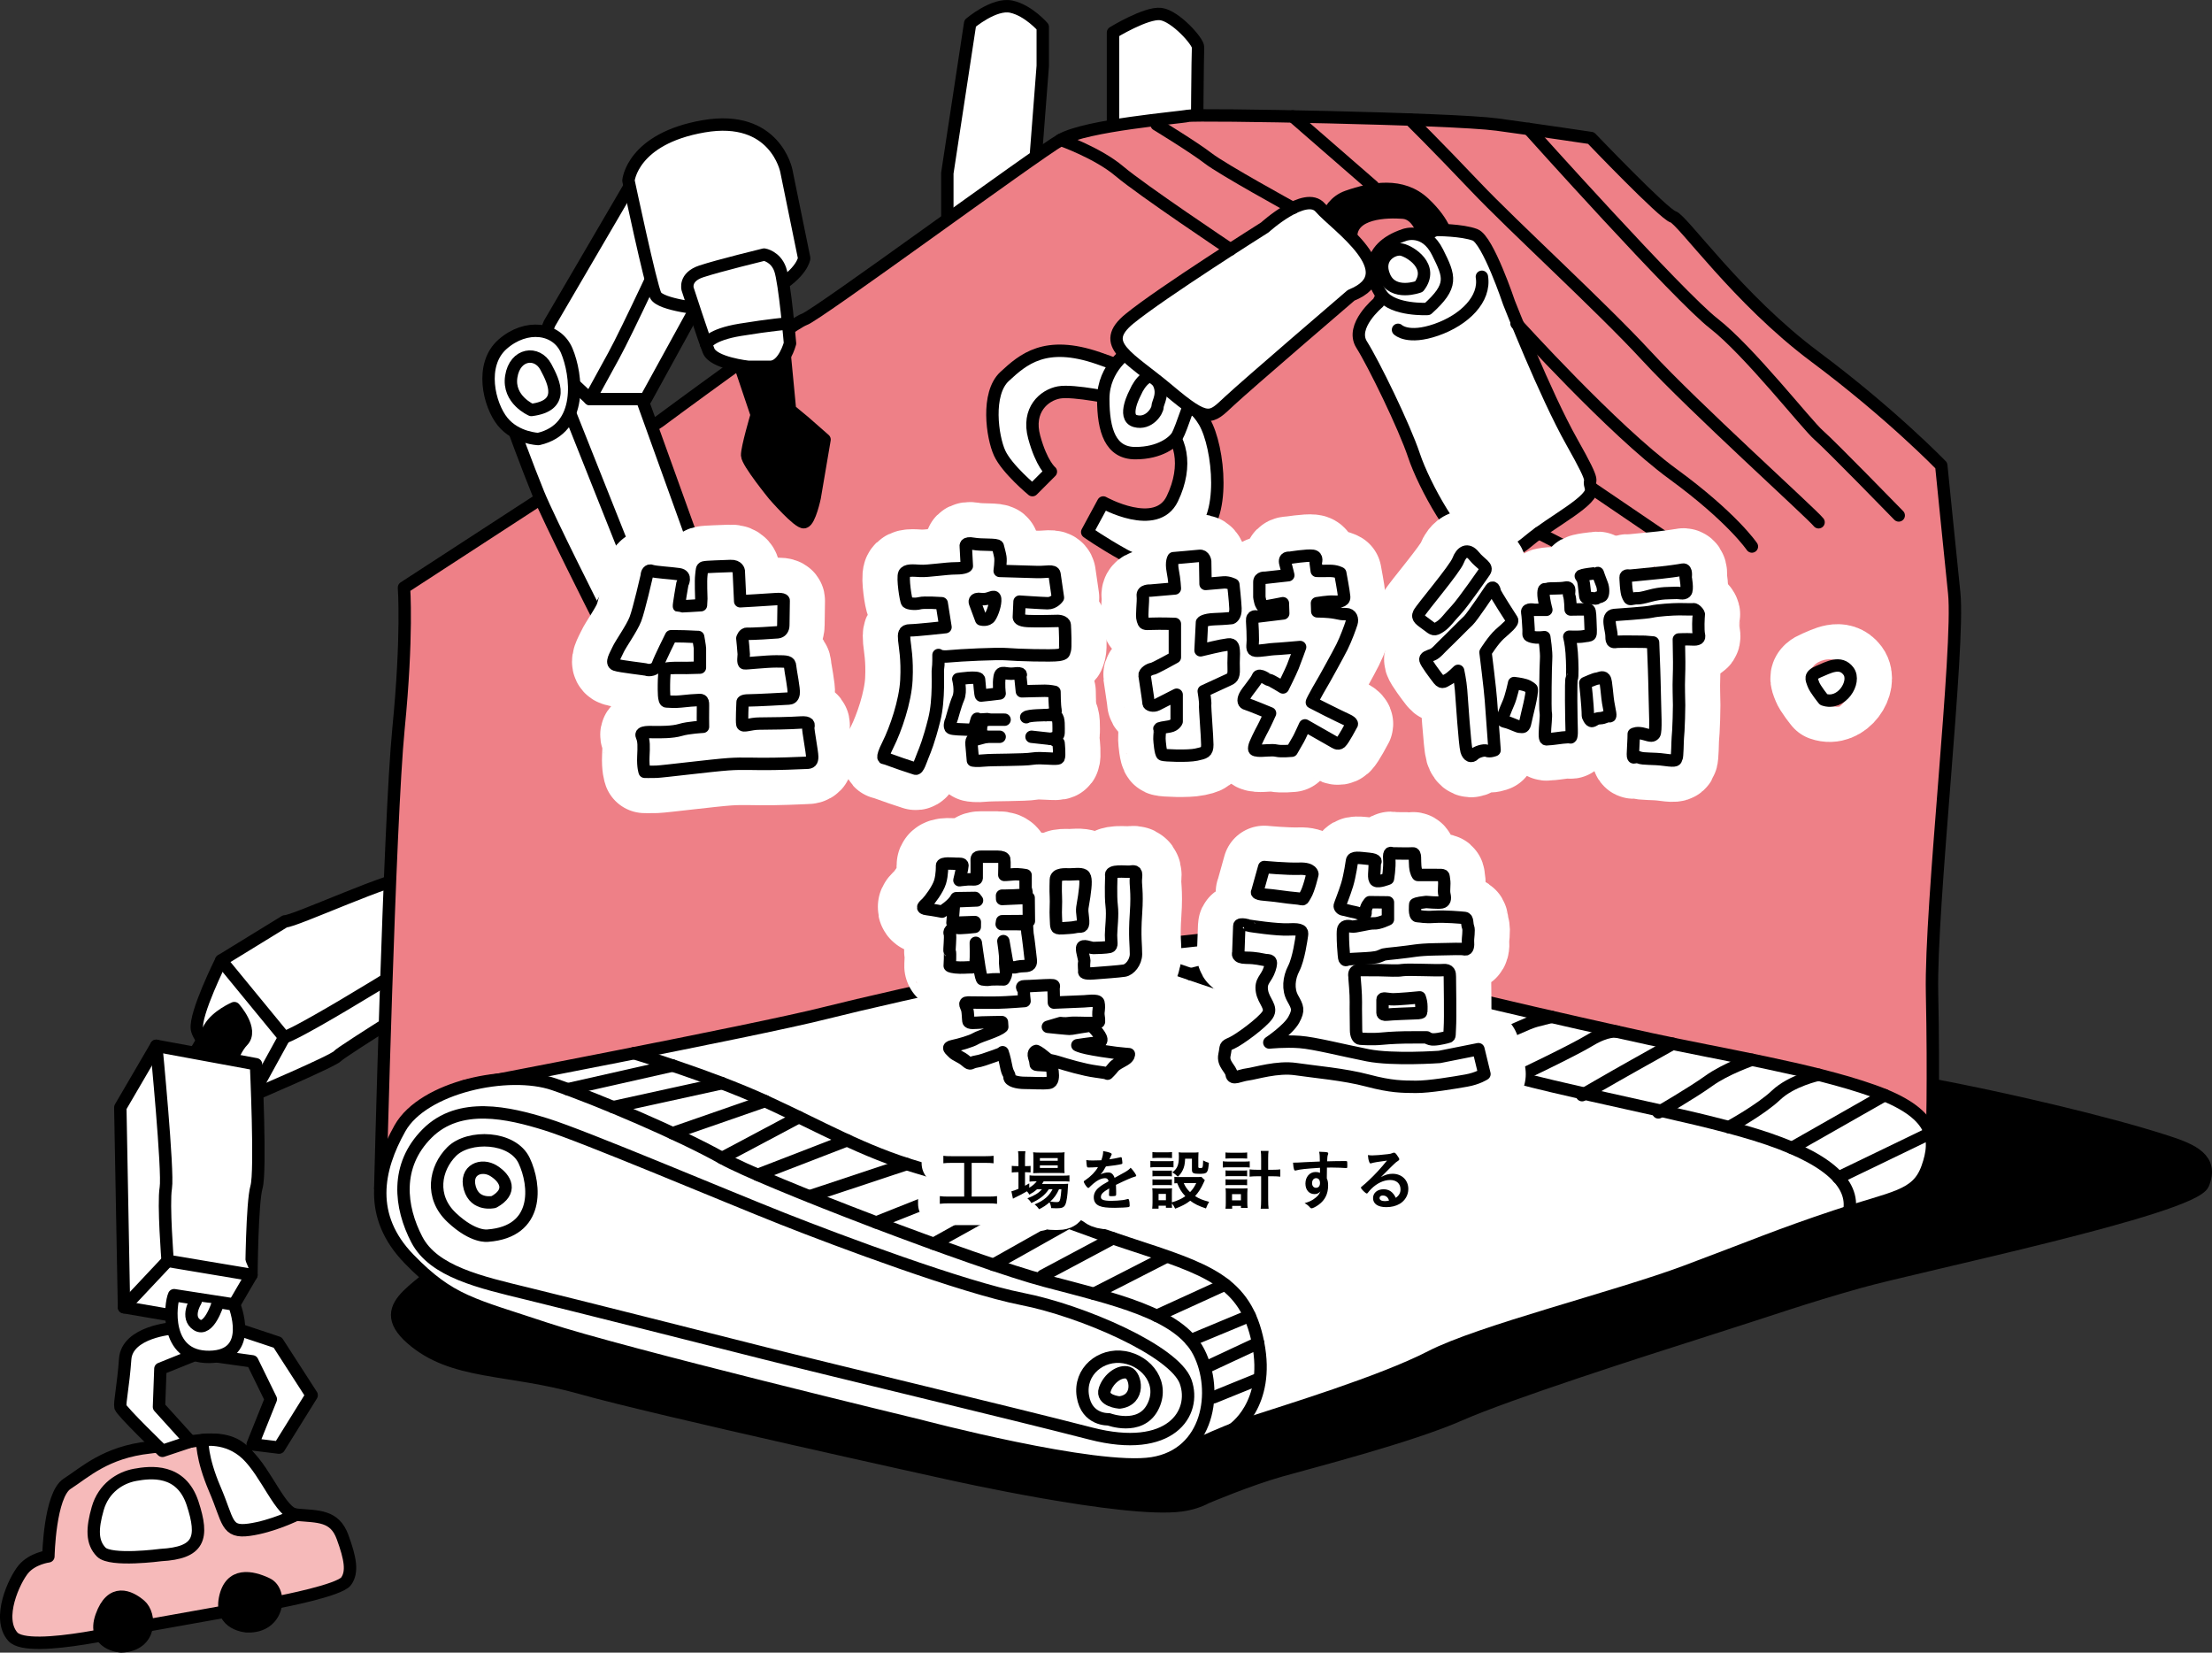 <?xml version="1.0" encoding="utf-8"?>
<!-- Generator: Adobe Illustrator 19.2.1, SVG Export Plug-In . SVG Version: 6.00 Build 0)  -->
<svg version="1.1" id="道" xmlns="http://www.w3.org/2000/svg" xmlns:xlink="http://www.w3.org/1999/xlink" x="0px" y="0px"
	 width="254.308px" height="189.978px" viewBox="0 0 254.308 189.978" enable-background="new 0 0 254.308 189.978"
	 xml:space="preserve">
<rect x="0" y="0" width="254.308" height="189.978" fill="#333333" stroke="none"/>
<g>
	<g id="XMLID_956_">
		
			<path id="XMLID_1158_" stroke="#000000" stroke-width="1.425" stroke-linecap="round" stroke-linejoin="round" stroke-miterlimit="10" d="
			M249.173,131.256c-7.07-2.304-19.233-5.101-27.373-6.618s-29.403-5.56-39.068-8.088c-9.665-2.527-10.673-1.643-16.637-1.264
			c-5.964,0.379-59.707,12.017-67.959,13.786c-6.519,1.398-28.606,5.042-37.603,6.512c-1.286,0.111-2.587,0.321-3.841,0.625
			c-0.006,0.001-0.03,0.005-0.03,0.005v0.003c-3.225,0.787-3.357,5.853-4.626,7.77c-2.676,4.044-9.493,5.721-4.735,9.891
			c4.758,4.17,11.007,3.277,19.483,5.678c8.475,2.401,42.281,9.828,42.281,9.828s20.222,4.549,26.729,3.665
			c1.15-0.156,2.124-0.485,2.948-0.931l0.008,0.002c0,0,4.811-2.041,8.529-3.084c3.717-1.043,14.902-3.925,20.536-6.401
			c5.634-2.476,20.743-7.324,28.623-9.829c7.881-2.505,10.557-3.516,17.248-5.411c6.691-1.895,38.406-8.45,39.596-11.294
			C254.472,133.257,252.09,132.206,249.173,131.256z"/>
		<g id="XMLID_1137_">
			<g id="XMLID_1152_">
				
					<path id="XMLID_1157_" fill="#F6BABA" stroke="#000000" stroke-width="1.425" stroke-linecap="round" stroke-linejoin="round" stroke-miterlimit="10" d="
					M5.563,178.909c0,0,0.14-7.058,2.169-8.353s4.401-3.62,9.478-4.173c5.076-0.553,8.798-2.022,11.159,0.789
					s3.105,6.734,5.683,6.952c2.578,0.218,4.415,0.07,5.328,2.556c0.912,2.487,1.18,4.03,0.412,5.088
					c-0.768,1.058-7.632,2.367-7.632,2.367l-15.565,2.781c0,0-13.243,3.347-15.122,1.223c-1.879-2.124,0.184-6.513,1.222-7.758
					C3.733,179.138,5.563,178.909,5.563,178.909z"/>
				
					<path id="XMLID_1156_" stroke="#000000" stroke-width="1.425" stroke-linecap="round" stroke-linejoin="round" stroke-miterlimit="10" d="
					M13.941,189.265c0,0-3.431-0.206-2.272-3.472s3.228-2.296,4.45-1.256S17.485,189.121,13.941,189.265z"/>
				
					<path id="XMLID_1155_" stroke="#000000" stroke-width="1.425" stroke-linecap="round" stroke-linejoin="round" stroke-miterlimit="10" d="
					M28.406,186.957c0,0-3.143-0.172-2.536-3.209c0.608-3.036,3.068-2.52,4.844-1.67C32.49,182.928,32.115,187.084,28.406,186.957z"
					/>
				
					<path id="XMLID_1154_" fill="#FFFFFF" stroke="#000000" stroke-width="1.425" stroke-linecap="round" stroke-linejoin="round" stroke-miterlimit="10" d="
					M34.053,174.124c0,0-2.735,1.359-5.408,1.727c-2.673,0.368-2.353-0.957-3.937-4.647c-1.584-3.69-1.444-5.65-1.444-5.65
					s2.815-0.553,5.106,1.618S32.294,173.986,34.053,174.124z"/>
				
					<path id="XMLID_1153_" fill="#FFFFFF" stroke="#000000" stroke-width="1.425" stroke-linecap="round" stroke-linejoin="round" stroke-miterlimit="10" d="
					M18.496,178.757c0,0-5.77,0.772-6.856-0.34c-1.086-1.111-1.07-2.677-0.405-5.007c0.665-2.33,2.543-3.553,4.303-3.871
					c1.759-0.318,5.281-0.745,6.602,3.273C23.461,176.831,22.903,178.509,18.496,178.757z"/>
			</g>
			<g id="XMLID_1138_">
				<g id="XMLID_1142_">
					<g id="XMLID_1144_">
						<g id="XMLID_1148_">
							
								<path id="XMLID_1151_" fill="#FFFFFF" stroke="#000000" stroke-width="1.425" stroke-linecap="round" stroke-linejoin="round" stroke-miterlimit="10" d="
								M25.433,110.41c0,0-3.072,6.15-2.792,7.891c0.28,1.741,6.361,7.633,6.361,7.633s9.316-3.962,9.82-4.545
								c0.504-0.583,13.089-8.37,13.089-8.37l1.296-6.907l-5.853,0.663L25.433,110.41z"/>
							
								<path id="XMLID_1150_" fill="#FFFFFF" stroke="#000000" stroke-width="1.425" stroke-linecap="round" stroke-linejoin="round" stroke-miterlimit="10" d="
								M32.76,105.912c0.995,0.072,13.018-5.483,14.283-4.986s3.659,2.613,5.08,3.731c1.421,1.118,0.781,2.215,0.117,2.907
								c-0.663,0.692-17.463,11.112-19.562,11.674l-7.246-8.828L32.76,105.912z"/>
							
								<line id="XMLID_1149_" fill="#FFFFFF" stroke="#000000" stroke-width="1.425" stroke-linecap="round" stroke-linejoin="round" stroke-miterlimit="10" x1="32.678" y1="119.238" x2="29.001" y2="125.933"/>
						</g>
						
							<path id="XMLID_1147_" stroke="#000000" stroke-width="1.425" stroke-linecap="round" stroke-linejoin="round" stroke-miterlimit="10" d="
							M26.936,115.886c0,0-2.034,0.871-2.844,2.282c-0.81,1.41-1.679,2.876-1.679,2.876l-0.566,3.56l3.789,0.097
							c0,0,0.96-3.717,2.242-5.024S26.936,115.886,26.936,115.886z"/>
						
							<path id="XMLID_1146_" fill="#FFFFFF" stroke="#000000" stroke-width="1.425" stroke-linecap="round" stroke-linejoin="round" stroke-miterlimit="10" d="
							M17.966,120.223l11.468,2.116c0,0,0.575,12.336,0.057,14.111c-0.518,1.774-0.584,10.103-0.584,10.103l-3.309,5.667
							l-11.341-1.947l-0.426-22.967L17.966,120.223z"/>
						
							<path id="XMLID_1145_" fill="#FFFFFF" stroke="#000000" stroke-width="1.425" stroke-linecap="round" stroke-linejoin="round" stroke-miterlimit="10" d="
							M17.966,120.223c0,0,1.404,14.468,1.097,16.326s0.209,8.392,0.209,8.392l9.635,1.612"/>
					</g>
					
						<line id="XMLID_1143_" fill="#FFFFFF" stroke="#000000" stroke-width="1.425" stroke-linecap="round" stroke-linejoin="round" stroke-miterlimit="10" x1="14.257" y1="150.274" x2="19.272" y2="144.941"/>
				</g>
				
					<path id="XMLID_1141_" fill="#FFFFFF" stroke="#000000" stroke-width="1.425" stroke-linecap="round" stroke-linejoin="round" stroke-miterlimit="10" d="
					M19.882,152.694c0,0-5.264,0.382-5.491,3.537c-0.227,3.155-0.66,5.009-0.545,5.505c0.115,0.496,4.828,5.044,4.828,5.044
					l3.211-1.069l-3.606-3.984l0.161-4.382l4.302-1.731l6.266,0.877l2.127,4.349l-2.085,5.197l3.034,0.371l3.747-6.025l-3.905-6.057
					l-6.329-2.106L19.882,152.694z"/>
				
					<path id="XMLID_1140_" fill="#FFFFFF" stroke="#000000" stroke-width="1.425" stroke-linecap="round" stroke-linejoin="round" stroke-miterlimit="10" d="
					M20.017,148.888c-0.431,0.921-1.222,7.17,4.062,7.094s2.84-6.025,2.84-6.025L20.017,148.888z"/>
				
					<path id="XMLID_1139_" fill="#FFFFFF" stroke="#000000" stroke-width="1.425" stroke-linecap="round" stroke-linejoin="round" stroke-miterlimit="10" d="
					M22.495,149.57c0,0-1.183,1.885,0.164,2.735s2.364-2.424,2.364-2.424"/>
			</g>
		</g>
		<g id="XMLID_957_">
			<g id="XMLID_963_">
				
					<path id="XMLID_1136_" fill="#FFFFFF" stroke="#000000" stroke-width="1.425" stroke-linecap="round" stroke-linejoin="round" stroke-miterlimit="10" d="
					M127.959,17.4V7.995V3.742c0,0,3.819-2.34,5.497-2.127c1.678,0.213,4.334,3.19,4.282,3.828s-0.123,10.634-0.123,10.634
					L127.959,17.4z"/>
				
					<path id="XMLID_1135_" fill="#FFFFFF" stroke="#000000" stroke-width="1.425" stroke-linecap="round" stroke-linejoin="round" stroke-miterlimit="10" d="
					M118.529,25.116l1.355-17.546V3.104c0,0-1.652-1.914-3.622-2.34s-4.725,1.914-4.725,1.914l-2.625,17.227v7.663L118.529,25.116z"
					/>
				
					<path id="XMLID_1134_" fill="#EE8087" stroke="#000000" stroke-width="1.425" stroke-linecap="round" stroke-linejoin="round" stroke-miterlimit="10" d="
					M43.716,136.6c0,0,1.044-42.154,2.099-52.839c1.056-10.685,0.63-16.214,0.63-16.214l29.326-19.07
					c0,0,15.267-11.313,16.685-11.753c1.418-0.441,26.532-18.944,29.501-20.646c2.969-1.701,13.752-2.552,14.635-2.765
					c0.882-0.213,30.377,0.306,35.515,1.004c5.138,0.698,10.81,1.549,10.81,1.549s8.366,8.753,9.429,9.056
					c1.063,0.302,7.491,9.503,16.294,16.068c8.803,6.566,14.545,12.521,14.545,12.521s0.851,8.507,1.489,14.675
					c0.638,6.168-2.765,35.958-2.552,45.947c0.213,9.989,0,17.239,0,17.239l-12.336,6.352L43.716,136.6z"/>
				<g id="XMLID_1122_">
					
						<path id="XMLID_1133_" stroke="#000000" stroke-width="1.425" stroke-linecap="round" stroke-linejoin="round" stroke-miterlimit="10" d="
						M163.73,27.246c0,0-0.561-2.661-2.42-2.803c-1.859-0.142-5.986-0.066-5.978,2.803c0.007,2.869-3.254,0-3.254,0
						s0-3.654,2.836-4.646s6.29-1.623,8.816,0.748s2.626,4.073,2.626,4.073L163.73,27.246z"/>
					
						<path id="XMLID_1132_" fill="#FFFFFF" stroke="#000000" stroke-width="1.425" stroke-linecap="round" stroke-linejoin="round" stroke-miterlimit="10" d="
						M128.365,45.878c0,0-4.929-1.077-6.63-0.764c-1.701,0.314-3.686,2.015-2.836,5.134c0.851,3.119,1.919,3.97,1.919,3.97
						l-2.123,2.127c0,0-2.916-2.41-3.767-4.254s-1.56-6.85,0.567-8.813c2.127-1.963,4.652-4.218,10.776-2.105
						c6.124,2.113,10.492,4.397,12.194,7.303c1.701,2.906,2.552,11.413-0.851,13.257c-3.403,1.843-5.672,3.567-8.366,2.067
						c-2.694-1.5-4.254-2.634-4.254-2.634l1.843-3.403c0,0,6.097,3.403,7.94-0.425s1.04-7.23-1.323-8.861
						C131.093,46.845,128.365,45.878,128.365,45.878z"/>
					<g id="XMLID_1129_">
						
							<path id="XMLID_1131_" fill="#FFFFFF" stroke="#000000" stroke-width="1.425" stroke-linecap="round" stroke-linejoin="round" stroke-miterlimit="10" d="
							M129.861,40.323c0,0-3.022,1.843-3.022,5.53s0.851,6.239,3.687,6.239s4.395-1.276,4.821-1.985
							c0.425-0.709,1.837-4.993,1.837-4.993l-1.27-3.515L129.861,40.323z"/>
						
							<path id="XMLID_1130_" fill="#FFFFFF" stroke="#000000" stroke-width="1.425" stroke-linecap="round" stroke-linejoin="round" stroke-miterlimit="10" d="
							M130.526,45.114c0,0-1.56,2.866,0,3.291s2.552-1.164,2.552-1.646c0-0.481,0.851-1.564,0-2.937
							C132.227,42.45,131.009,43.972,130.526,45.114z"/>
					</g>
					
						<path id="XMLID_1128_" fill="#FFFFFF" stroke="#000000" stroke-width="1.425" stroke-linecap="round" stroke-linejoin="round" stroke-miterlimit="10" d="
						M155.339,33.943c0,0-11.91,10.209-14.037,12.194c-2.127,1.985-2.41,2.552-6.948-1.276c-4.537-3.828-8.135-5.246-4.493-8.224
						c3.642-2.978,15.552-10.492,15.552-10.492s4.679-4.254,6.38-2.269C153.496,25.861,161.719,31.39,155.339,33.943z"/>
					
						<path id="XMLID_1127_" fill="#FFFFFF" stroke="#000000" stroke-width="1.425" stroke-linecap="round" stroke-linejoin="round" stroke-miterlimit="10" d="
						M158.458,34.793c0,0-3.261,2.694-1.914,4.821c1.347,2.127,4.892,9.358,6.026,12.761s4.963,10.351,7.231,10.918
						c2.269,0.567,3.261,1.134,5.955-1.134c2.694-2.269,7.657-4.679,7.16-6.097c-0.496-1.418,0.922,0.284-2.198-5.246
						c-3.119-5.53-7.231-16.022-7.231-16.022s-2.418-7.231-3.903-7.798c-1.485-0.567-4.462-0.567-4.462-0.567
						S162.286,26.995,158.458,34.793z"/>
					
						<path id="XMLID_1126_" fill="#FFFFFF" stroke="#000000" stroke-width="1.425" stroke-linecap="round" stroke-linejoin="round" stroke-miterlimit="10" d="
						M164.13,35.517c0,0-3.916,0.208-5.246-1.57c-1.33-1.778-2.127-5.393,2.623-6.952c0,0,2.339-0.851,3.757,1.985
						C166.682,31.816,167.107,32.838,164.13,35.517z"/>
					
						<path id="XMLID_1125_" fill="#FFFFFF" stroke="#000000" stroke-width="1.425" stroke-linecap="round" stroke-linejoin="round" stroke-miterlimit="10" d="
						M163.137,32.95c0,0-2.975,1.13-3.97-1.134s1.035-3.319,1.985-3.119C162.102,28.897,164.929,30.627,163.137,32.95z"/>
					
						<path id="XMLID_1124_" fill="none" stroke="#000000" stroke-width="1.425" stroke-linecap="round" stroke-linejoin="round" stroke-miterlimit="10" d="
						M160.727,37.913c0,0,1.134,1.134,4.395,0c3.261-1.134,5.672-3.545,5.246-6.097"/>
				</g>
				<g id="XMLID_1090_">
					<g id="XMLID_1100_">
						
							<path id="XMLID_1117_" fill="#FFFFFF" stroke="#000000" stroke-width="1.425" stroke-linecap="round" stroke-linejoin="round" stroke-miterlimit="10" d="
							M58.736,48.477c0,0,1.888,5.175,3.164,8.294c1.276,3.119,6.664,13.753,6.664,13.753s6.035-1.701,8.406-2.127
							c2.37-0.425,1.378-0.567,1.378-0.567l1.418-5.388l-6.239-17.328l-7.512-6.697L61.9,40.324L58.736,48.477z"/>
						
							<polyline id="XMLID_1115_" fill="none" stroke="#000000" stroke-width="1.425" stroke-linecap="round" stroke-linejoin="round" stroke-miterlimit="10" points="
							68.564,70.524 72.251,64.371 79.766,62.442 						"/>
						
							<line id="XMLID_1113_" fill="none" stroke="#000000" stroke-width="1.425" stroke-linecap="round" stroke-linejoin="round" stroke-miterlimit="10" x1="65.02" y1="46.207" x2="72.251" y2="64.371"/>
						
							<polygon id="XMLID_1107_" fill="#FFFFFF" stroke="#000000" stroke-width="1.425" stroke-linecap="round" stroke-linejoin="round" stroke-miterlimit="10" points="
							72.391,21.415 63.176,37.183 61.9,40.324 67.82,45.878 74.236,45.878 81.184,33.232 						"/>
						
							<path id="XMLID_1102_" fill="none" stroke="#000000" stroke-width="1.425" stroke-linecap="round" stroke-linejoin="round" stroke-miterlimit="10" d="
							M76.97,27.569c0,0-4.861,10.503-6.421,13.33c-1.56,2.827-2.729,4.979-2.729,4.979"/>
					</g>
					
						<path id="XMLID_1099_" fill="#FFFFFF" stroke="#000000" stroke-width="1.425" stroke-linecap="round" stroke-linejoin="round" stroke-miterlimit="10" d="
						M80.9,35.525c0,0-4.963-0.448-5.53-1.582s-3.119-13.186-3.119-13.186s0.425-4.821,8.649-6.239s9.5,5.104,9.5,5.104
						l2.056,10.067c0,0-0.213,1.698-3.474,3.543C85.721,35.077,80.9,35.525,80.9,35.525z"/>
					
						<path id="XMLID_1097_" stroke="#000000" stroke-width="1.425" stroke-linecap="round" stroke-linejoin="round" stroke-miterlimit="10" d="
						M85.093,42.029l5.135-1.13l0.597,6.23l1.631,1.348l2.34,2.055l-1.134,6.664c0,0-0.567,2.694-1.205,2.836
						s-3.474-3.119-3.474-3.119s-3.053-3.742-3.086-4.565c-0.033-0.823,1.101-4.661,1.101-4.661L85.093,42.029z"/>
					
						<path id="XMLID_1096_" fill="#FFFFFF" stroke="#000000" stroke-width="1.425" stroke-linecap="round" stroke-linejoin="round" stroke-miterlimit="10" d="
						M86.004,42.166c0,0-3.97-0.425-4.537-1.843s-2.41-7.091-2.41-7.091s-0.425-1.372,1.56-2.032s7.231-1.936,7.231-1.936
						s1.311,0.206,1.843,1.689c0.532,1.483,1.134,8.52,1.134,8.52s-0.709,2.694-2.269,2.694
						C86.997,42.166,86.004,42.166,86.004,42.166z"/>
					
						<path id="XMLID_1094_" fill="none" stroke="#000000" stroke-width="1.425" stroke-linecap="round" stroke-linejoin="round" stroke-miterlimit="10" d="
						M81.184,39.564c0,0,0.446-1.084,3.91-1.651c3.463-0.567,5.515-0.73,5.515-0.73"/>
					
						<path id="XMLID_1093_" fill="#FFFFFF" stroke="#000000" stroke-width="1.425" stroke-linecap="round" stroke-linejoin="round" stroke-miterlimit="10" d="
						M61.9,50.468c0,0-2.552-0.076-4.112-1.991s-2.694-6.553,0-8.913c2.694-2.36,6.239-1.933,7.373,0.76S67.146,49.269,61.9,50.468z
						"/>
					
						<path id="XMLID_1092_" fill="#FFFFFF" stroke="#000000" stroke-width="1.425" stroke-linecap="round" stroke-linejoin="round" stroke-miterlimit="10" d="
						M61.09,47.129c0,0-2.735-1.179-2.309-3.85c0.425-2.672,2.978-2.955,3.97-1.112C63.744,44.01,64.96,46.634,61.09,47.129z"/>
				</g>
				<g id="XMLID_979_">
					
						<path id="XMLID_1081_" fill="#FFFFFF" stroke="#000000" stroke-width="1.425" stroke-linecap="round" stroke-linejoin="round" stroke-miterlimit="10" d="
						M135.443,167.118c0,0,4.811-2.402,8.528-3.629c3.717-1.227,14.902-4.619,20.536-7.532c5.634-2.913,21.395-6.832,29.276-9.78
						c7.881-2.947,10.557-4.137,17.248-6.367c6.691-2.23,9.368-2.228,10.557-5.575c1.19-3.347,0.892-6.321-6.245-8.848
						s-17.473-4.163-25.613-5.948c-8.14-1.784-29.403-6.542-39.068-9.516c-9.665-2.974-10.673-1.933-16.637-1.487
						c-5.964,0.446-30.944,5.948-39.197,8.029c-8.252,2.082-41.474,8.404-41.474,8.404v14.494L135.443,167.118z"/>
					<g id="XMLID_1070_">
						
							<path id="XMLID_1080_" fill="#FFFFFF" stroke="#000000" stroke-width="1.425" stroke-linecap="round" stroke-linejoin="round" stroke-miterlimit="10" d="
							M105.757,163.898c0,0-34.496-8.327-42.972-11.152c-8.475-2.825-11.003-3.123-15.761-8.029
							c-4.758-4.907-3.717-10.26-1.041-15.018c2.676-4.758,12.49-6.84,17.694-5.056c5.204,1.784,14.572,5.799,19.33,8.475
							c4.758,2.676,29.292,12.044,37.173,14.126s15.365,3.717,17.645,8.178s1.169,11.747-5.339,12.787
							C125.98,169.251,105.757,163.898,105.757,163.898z"/>
						
							<path id="XMLID_1079_" fill="none" stroke="#000000" stroke-width="1.425" stroke-linecap="round" stroke-linejoin="round" stroke-miterlimit="10" d="
							M87.95,155.571c0,0-0.301-0.076-0.841-0.213c-4.051-1.024-21.55-5.446-26.404-6.627c-5.502-1.338-10.854-2.528-12.787-6.245
							c-1.933-3.717-2.528-8.475,1.19-12.193s9.368-2.379,13.68-1.041s20.817,8.327,27.211,10.854s20.704,7.881,27.526,9.219
							c6.822,1.338,17.521,5.948,18.788,9.516c1.267,3.569-1.707,8.327-10.926,5.948S95.395,157.452,87.95,155.571z"/>
						
							<path id="XMLID_1078_" fill="none" stroke="#000000" stroke-width="1.425" stroke-linecap="round" stroke-linejoin="round" stroke-miterlimit="10" d="
							M56.095,142.04c0,0-1.636,0.297-4.163-2.082c-2.528-2.379-1.933-5.65,0-7.583c1.933-1.933,6.989-1.784,8.327,1.041
							S62.042,141.594,56.095,142.04z"/>
						
							<path id="XMLID_1073_" fill="none" stroke="#000000" stroke-width="1.425" stroke-linecap="round" stroke-linejoin="round" stroke-miterlimit="10" d="
							M56.772,138.174c0,0-2.164,0.504-2.759-1.607s1.355-2.854,2.759-1.962S58.936,136.985,56.772,138.174z"/>
						
							<path id="XMLID_1072_" fill="none" stroke="#000000" stroke-width="1.425" stroke-linecap="round" stroke-linejoin="round" stroke-miterlimit="10" d="
							M127.466,163.155c0,0-2.528,0.149-2.974-2.676s2.082-4.907,4.758-4.461c2.676,0.446,4.688,3.123,3.236,5.799
							C131.035,164.493,127.466,163.155,127.466,163.155z"/>
						
							<path id="XMLID_1071_" fill="none" stroke="#000000" stroke-width="1.425" stroke-linecap="round" stroke-linejoin="round" stroke-miterlimit="10" d="
							M128.707,161.222c0,0-2.133-0.172-1.687-1.498s1.784-2.219,2.676-1.921C130.589,158.099,131.137,160.924,128.707,161.222z"/>
					</g>
					<g id="XMLID_980_">
						
							<path id="XMLID_1056_" fill="none" stroke="#000000" stroke-width="1.425" stroke-linecap="round" stroke-linejoin="round" stroke-miterlimit="10" d="
							M72.897,121.073c0,0,8.545,2.53,15.053,5.504c6.507,2.974,11.266,5.801,17.659,7.659c6.394,1.858,15.018,5.723,24.088,8.697
							s13.531,4.312,14.943,11.449c1.413,7.137-2.906,9.925-2.906,9.925"/>
						
							<path id="XMLID_1050_" fill="none" stroke="#000000" stroke-width="1.425" stroke-linecap="round" stroke-linejoin="round" stroke-miterlimit="10" d="
							M128.706,109.198c0,0,28.828,9.943,40.856,13.363s24.072,5.353,32.25,7.881s11.451,5.534,10.781,8.863"/>
						
							<line id="XMLID_1048_" fill="none" stroke="#000000" stroke-width="1.425" stroke-linecap="round" stroke-linejoin="round" stroke-miterlimit="10" x1="65.268" y1="125.212" x2="77.332" y2="122.489"/>
						
							<line id="XMLID_1047_" fill="none" stroke="#000000" stroke-width="1.425" stroke-linecap="round" stroke-linejoin="round" stroke-miterlimit="10" x1="70.494" y1="127.266" x2="83.008" y2="124.522"/>
						
							<line id="XMLID_1045_" fill="none" stroke="#000000" stroke-width="1.425" stroke-linecap="round" stroke-linejoin="round" stroke-miterlimit="10" x1="77.332" y1="130.265" x2="87.95" y2="126.576"/>
						
							<line id="XMLID_1044_" fill="none" stroke="#000000" stroke-width="1.425" stroke-linecap="round" stroke-linejoin="round" stroke-miterlimit="10" x1="83.008" y1="133.119" x2="91.843" y2="128.421"/>
						
							<line id="XMLID_1043_" fill="none" stroke="#000000" stroke-width="1.425" stroke-linecap="round" stroke-linejoin="round" stroke-miterlimit="10" x1="87.108" y1="135.054" x2="97.385" y2="131.083"/>
						
							<line id="XMLID_1042_" fill="none" stroke="#000000" stroke-width="1.425" stroke-linecap="round" stroke-linejoin="round" stroke-miterlimit="10" x1="93.119" y1="137.505" x2="104.238" y2="133.813"/>
						
							<line id="XMLID_1034_" fill="none" stroke="#000000" stroke-width="1.425" stroke-linecap="round" stroke-linejoin="round" stroke-miterlimit="10" x1="100.734" y1="140.523" x2="111.536" y2="136.231"/>
						
							<line id="XMLID_1033_" fill="none" stroke="#000000" stroke-width="1.425" stroke-linecap="round" stroke-linejoin="round" stroke-miterlimit="10" x1="107.337" y1="142.976" x2="116.261" y2="138.016"/>
						
							<line id="XMLID_1025_" fill="none" stroke="#000000" stroke-width="1.425" stroke-linecap="round" stroke-linejoin="round" stroke-miterlimit="10" x1="114.205" y1="145.388" x2="122.852" y2="140.523"/>
						
							<line id="XMLID_1022_" fill="none" stroke="#000000" stroke-width="1.425" stroke-linecap="round" stroke-linejoin="round" stroke-miterlimit="10" x1="119.883" y1="146.653" x2="127.959" y2="142.349"/>
						
							<line id="XMLID_1020_" fill="none" stroke="#000000" stroke-width="1.425" stroke-linecap="round" stroke-linejoin="round" stroke-miterlimit="10" x1="125.766" y1="148.725" x2="134.025" y2="144.501"/>
						
							<line id="XMLID_999_" fill="none" stroke="#000000" stroke-width="1.425" stroke-linecap="round" stroke-linejoin="round" stroke-miterlimit="10" x1="132.973" y1="151.255" x2="140.832" y2="147.666"/>
						
							<line id="XMLID_998_" fill="none" stroke="#000000" stroke-width="1.425" stroke-linecap="round" stroke-linejoin="round" stroke-miterlimit="10" x1="136.902" y1="154.068" x2="143.666" y2="151.255"/>
						
							<line id="XMLID_994_" fill="none" stroke="#000000" stroke-width="1.425" stroke-linecap="round" stroke-linejoin="round" stroke-miterlimit="10" x1="138.908" y1="157.058" x2="144.64" y2="154.382"/>
						
							<line id="XMLID_993_" fill="none" stroke="#000000" stroke-width="1.425" stroke-linecap="round" stroke-linejoin="round" stroke-miterlimit="10" x1="139.51" y1="160.627" x2="144.64" y2="158.545"/>
						
							<line id="XMLID_992_" fill="none" stroke="#000000" stroke-width="1.425" stroke-linecap="round" stroke-linejoin="round" stroke-miterlimit="10" x1="136.902" y1="111.997" x2="147.883" y2="109.113"/>
						
							<line id="XMLID_991_" fill="none" stroke="#000000" stroke-width="1.425" stroke-linecap="round" stroke-linejoin="round" stroke-miterlimit="10" x1="146.559" y1="115.244" x2="156.182" y2="111.492"/>
						
							<line id="XMLID_990_" fill="none" stroke="#000000" stroke-width="1.425" stroke-linecap="round" stroke-linejoin="round" stroke-miterlimit="10" x1="155.18" y1="118.085" x2="164.507" y2="113.368"/>
						
							<line id="XMLID_989_" fill="none" stroke="#000000" stroke-width="1.425" stroke-linecap="round" stroke-linejoin="round" stroke-miterlimit="10" x1="159.844" y1="119.588" x2="170.692" y2="115.109"/>
						
							<path id="XMLID_988_" fill="none" stroke="#000000" stroke-width="1.425" stroke-linecap="round" stroke-linejoin="round" stroke-miterlimit="10" d="
							M167.035,121.822c0,0,7.779-4.017,9.551-4.474c1.772-0.457,1.772-0.457,1.772-0.457"/>
						
							<path id="XMLID_987_" fill="none" stroke="#000000" stroke-width="1.425" stroke-linecap="round" stroke-linejoin="round" stroke-miterlimit="10" d="
							M174.348,123.851c0,0,6.389-3.028,8.432-4.263c2.043-1.235,3.113-0.997,3.113-0.997"/>
						
							<path id="XMLID_986_" fill="none" stroke="#000000" stroke-width="1.425" stroke-linecap="round" stroke-linejoin="round" stroke-miterlimit="10" d="
							M181.888,125.894c0,0,3.42-1.99,5.948-3.405s4.471-2.504,4.471-2.504"/>
						
							<path id="XMLID_985_" fill="none" stroke="#000000" stroke-width="1.425" stroke-linecap="round" stroke-linejoin="round" stroke-miterlimit="10" d="
							M190.66,127.876c0,0,3.866-2.231,5.799-3.624c1.933-1.393,4.952-2.43,4.952-2.43"/>
						
							<path id="XMLID_984_" fill="none" stroke="#000000" stroke-width="1.425" stroke-linecap="round" stroke-linejoin="round" stroke-miterlimit="10" d="
							M198.764,129.57c0,0,3.643-1.979,5.427-3.676c1.784-1.697,4.885-2.352,4.885-2.352"/>
						
							<line id="XMLID_983_" fill="none" stroke="#000000" stroke-width="1.425" stroke-linecap="round" stroke-linejoin="round" stroke-miterlimit="10" x1="206.008" y1="131.96" x2="216.669" y2="125.894"/>
						
							<line id="XMLID_981_" fill="none" stroke="#000000" stroke-width="1.425" stroke-linecap="round" stroke-linejoin="round" stroke-miterlimit="10" x1="211.338" y1="135.372" x2="221.916" y2="130.265"/>
					</g>
				</g>
				
					<path id="XMLID_978_" fill="none" stroke="#000000" stroke-width="1.425" stroke-linecap="round" stroke-linejoin="round" stroke-miterlimit="10" d="
					M141.463,28.673c0,0-10.25-6.853-12.756-8.98c-2.506-2.127-6.75-3.616-6.75-3.616"/>
				
					<line id="XMLID_977_" fill="none" stroke="#000000" stroke-width="1.425" stroke-linecap="round" stroke-linejoin="round" stroke-miterlimit="10" x1="176.897" y1="61.275" x2="182.917" y2="64.371"/>
				
					<line id="XMLID_976_" fill="none" stroke="#000000" stroke-width="1.425" stroke-linecap="round" stroke-linejoin="round" stroke-miterlimit="10" x1="192.306" y1="62.442" x2="182.917" y2="56.062"/>
				
					<path id="XMLID_975_" fill="none" stroke="#000000" stroke-width="1.425" stroke-linecap="round" stroke-linejoin="round" stroke-miterlimit="10" d="
					M148.628,23.91c0,0-8.072-4.43-9.72-5.706c-1.647-1.276-5.935-3.888-5.935-3.888"/>
				
					<line id="XMLID_974_" fill="none" stroke="#000000" stroke-width="1.425" stroke-linecap="round" stroke-linejoin="round" stroke-miterlimit="10" x1="148.628" y1="13.385" x2="157.862" y2="21.415"/>
				
					<path id="XMLID_973_" fill="none" stroke="#000000" stroke-width="1.425" stroke-linecap="round" stroke-linejoin="round" stroke-miterlimit="10" d="
					M174.348,37.183c0,0,11.113,12.293,17.958,17.288s9.105,8.353,9.105,8.353"/>
				
					<path id="XMLID_972_" fill="none" stroke="#000000" stroke-width="1.425" stroke-linecap="round" stroke-linejoin="round" stroke-miterlimit="10" d="
					M209.076,60.036c-0.779-0.997-14.391-13.277-19.708-19.047s-15.321-14.874-19.783-19.574c-4.462-4.7-7.476-7.672-7.476-7.672"/>
				
					<path id="XMLID_964_" fill="none" stroke="#000000" stroke-width="1.425" stroke-linecap="round" stroke-linejoin="round" stroke-miterlimit="10" d="
					M175.756,14.823c0,0,17.227,19.22,21.268,22.36c4.041,3.14,10.704,11.653,12.051,12.82c1.348,1.167,9.217,9.249,9.217,9.249"/>
			</g>
			<g>
				<g>
					<path fill="none" stroke="#FFFFFF" stroke-width="5" stroke-linecap="round" stroke-linejoin="round" d="M109.39,133.678
						c-0.407,0-0.618,0.008-0.935,0.045v-0.859c0.256,0.038,0.505,0.045,0.941,0.045h3.897c0.422,0,0.671-0.015,0.935-0.045v0.859
						c-0.332-0.038-0.527-0.045-0.927-0.045h-1.591v3.875h1.944c0.423,0,0.687-0.015,0.973-0.053v0.882
						c-0.271-0.038-0.596-0.053-0.979-0.053h-4.621c-0.377,0-0.671,0.015-0.979,0.053V137.5c0.294,0.038,0.55,0.053,0.987,0.053
						h1.816v-3.875H109.39z"/>
					<path fill="none" stroke="#FFFFFF" stroke-width="5" stroke-linecap="round" stroke-linejoin="round" d="M119.223,136.709
						c-0.286,0.256-0.46,0.377-0.882,0.618c-0.09-0.158-0.12-0.211-0.278-0.384c-0.453,0.271-0.739,0.422-1.44,0.761
						c-0.007,0.007-0.045,0.022-0.098,0.053l-0.068,0.038l-0.181-0.844c0.188-0.045,0.445-0.136,0.814-0.294v-1.907h-0.211
						c-0.211,0-0.369,0.008-0.558,0.038v-0.769c0.165,0.022,0.331,0.03,0.564,0.03h0.204v-0.897c0-0.377-0.016-0.596-0.045-0.807
						h0.844c-0.038,0.233-0.045,0.43-0.045,0.807v0.897h0.136c0.233,0,0.369-0.008,0.505-0.023v0.747
						c-0.158-0.015-0.302-0.023-0.505-0.023h-0.136v1.553c0.166-0.09,0.248-0.135,0.489-0.271v0.505
						c0.393-0.241,0.642-0.46,0.859-0.739h-0.165c-0.302,0-0.506,0.015-0.664,0.038v-0.724c0.158,0.03,0.34,0.038,0.671,0.038h3.166
						c0.347,0,0.573-0.015,0.754-0.038v0.716c-0.219-0.022-0.422-0.03-0.746-0.03h-2.216c-0.061,0.105-0.099,0.166-0.196,0.302
						h2.299c0.354,0,0.482-0.008,0.709-0.023c-0.016,0.121-0.022,0.226-0.03,0.43c-0.038,0.89-0.144,1.636-0.294,1.96
						c-0.151,0.332-0.385,0.43-1.018,0.43c-0.182,0-0.316-0.007-0.61-0.022c-0.03-0.264-0.083-0.46-0.196-0.664
						c-0.385,0.339-0.693,0.543-1.191,0.792c-0.166-0.234-0.278-0.362-0.52-0.55c0.625-0.271,0.935-0.452,1.318-0.776
						c0.295-0.256,0.528-0.558,0.747-0.965h-0.43c-0.452,0.678-1.07,1.161-2.013,1.583c-0.121-0.226-0.227-0.347-0.452-0.543
						c0.821-0.316,1.296-0.603,1.673-1.04H119.223z M119.441,134.84c-0.294,0-0.513,0.007-0.663,0.022
						c0.022-0.204,0.03-0.399,0.03-0.693v-1.056c0-0.301-0.008-0.437-0.03-0.656c0.226,0.03,0.385,0.038,0.731,0.038h2.11
						c0.377,0,0.55-0.007,0.776-0.038c-0.022,0.188-0.03,0.347-0.03,0.716v1.002c0,0.309,0.008,0.535,0.03,0.678
						c-0.174-0.007-0.354-0.015-0.656-0.015H119.441z M119.555,133.437h2.05v-0.309h-2.05V133.437z M119.555,134.259h2.05v-0.294
						h-2.05V134.259z M121.756,136.709c-0.279,0.603-0.565,1.01-1.011,1.417c0.31,0.045,0.535,0.061,0.747,0.061
						c0.264,0,0.339-0.076,0.406-0.385c0.053-0.256,0.091-0.573,0.129-1.093H121.756z"/>
					<path fill="none" stroke="#FFFFFF" stroke-width="5" stroke-linecap="round" stroke-linejoin="round" d="M127.525,136.611
						c-0.746,0.438-0.957,0.656-0.957,0.988c0,0.136,0.053,0.226,0.166,0.294c0.166,0.098,0.535,0.15,1.01,0.15
						c0.407,0,0.973-0.038,1.356-0.09c0.158-0.022,0.249-0.045,0.551-0.121c0.015,0,0.022,0,0.037,0
						c0.053,0,0.091,0.038,0.113,0.091c0.046,0.158,0.075,0.384,0.075,0.656c0,0.113-0.037,0.158-0.136,0.181
						c-0.181,0.038-1.018,0.083-1.567,0.083c-0.92,0-1.409-0.061-1.771-0.211c-0.438-0.181-0.655-0.521-0.655-0.995
						c0-0.437,0.203-0.822,0.61-1.146c0.324-0.256,0.399-0.309,1.093-0.701c-0.061-0.249-0.174-0.354-0.407-0.354
						c-0.309,0-0.633,0.121-0.987,0.354c-0.219,0.15-0.475,0.362-0.633,0.52c-0.227,0.233-0.249,0.249-0.31,0.249
						c-0.075,0-0.233-0.173-0.392-0.437c-0.075-0.128-0.121-0.226-0.121-0.279c0-0.068,0.016-0.083,0.196-0.196
						c0.618-0.415,1.131-0.942,1.439-1.485c-0.535,0.038-0.813,0.045-1.107,0.045c-0.113,0-0.136-0.023-0.174-0.151
						c-0.022-0.098-0.061-0.498-0.067-0.701c0.256,0.038,0.406,0.045,0.769,0.045c0.294,0,0.618-0.007,0.957-0.022
						c0.158-0.43,0.211-0.701,0.219-1.056c0.671,0.113,0.979,0.227,0.979,0.354c0,0.03-0.007,0.045-0.029,0.09
						c-0.053,0.098-0.113,0.219-0.211,0.452c-0.016,0.03-0.016,0.03-0.023,0.053c0.43-0.061,0.807-0.136,1.07-0.196
						c0.166-0.045,0.204-0.053,0.241-0.053c0.061,0,0.091,0.022,0.105,0.068c0.03,0.136,0.076,0.482,0.076,0.588
						c0,0.083-0.03,0.121-0.129,0.144c-0.241,0.067-1.07,0.196-1.764,0.264c-0.226,0.415-0.384,0.656-0.618,0.912
						c0.34-0.158,0.596-0.219,0.897-0.219c0.339,0,0.565,0.196,0.716,0.618c0.746-0.407,1.146-0.625,1.191-0.656
						c0.347-0.204,0.489-0.317,0.655-0.505c0.31,0.316,0.641,0.792,0.641,0.919c0,0.045-0.03,0.075-0.128,0.098
						c-0.369,0.098-1.056,0.392-2.201,0.95c0.008,0.136,0.022,0.482,0.022,0.724c0,0.038,0,0.098,0,0.158c0,0.038,0,0.053,0,0.075
						v0.128c0,0.09-0.015,0.136-0.053,0.158c-0.037,0.038-0.241,0.06-0.467,0.06c-0.257,0-0.302-0.022-0.302-0.143
						c0-0.007,0-0.015,0-0.03c0.015-0.218,0.022-0.505,0.022-0.686V136.611z"/>
					<path fill="none" stroke="#FFFFFF" stroke-width="5" stroke-linecap="round" stroke-linejoin="round" d="M132.255,133.445
						c0.174,0.03,0.31,0.038,0.581,0.038h1.5c0.302,0,0.414-0.008,0.58-0.03v0.739c-0.15-0.015-0.249-0.022-0.55-0.022h-1.53
						c-0.249,0-0.399,0.007-0.581,0.03V133.445z M138.519,135.669c-0.053,0.083-0.053,0.083-0.144,0.294
						c-0.309,0.671-0.588,1.108-0.979,1.53c0.489,0.316,0.821,0.444,1.612,0.663c-0.165,0.287-0.256,0.467-0.361,0.761
						c-0.845-0.286-1.312-0.512-1.81-0.889c-0.489,0.377-0.994,0.641-1.733,0.912c-0.12-0.264-0.226-0.43-0.377-0.603
						c0,0.241,0.008,0.301,0.022,0.505h-0.708v-0.241h-0.845v0.339h-0.73c0.022-0.219,0.037-0.453,0.037-0.701v-1.07
						c0-0.234-0.008-0.392-0.03-0.573c0.188,0.015,0.324,0.023,0.551,0.023h1.236c0.286,0,0.354,0,0.489-0.023
						c-0.015,0.144-0.022,0.256-0.022,0.528v1.093c0.656-0.196,1.123-0.415,1.546-0.709c-0.445-0.475-0.648-0.799-0.936-1.5
						c-0.12,0-0.211,0.008-0.323,0.023v-0.754c0.143,0.022,0.271,0.03,0.467,0.03h2.133c0.279,0,0.407-0.008,0.506-0.023
						L138.519,135.669z M132.489,132.435c0.188,0.022,0.309,0.03,0.603,0.03h1.048c0.294,0,0.415-0.008,0.604-0.03v0.686
						c-0.211-0.015-0.347-0.022-0.604-0.022h-1.048c-0.256,0-0.414,0.007-0.603,0.022V132.435z M132.496,134.553
						c0.144,0.015,0.249,0.022,0.476,0.022h1.296c0.234,0,0.324-0.007,0.46-0.022v0.678c-0.173-0.022-0.249-0.022-0.46-0.022h-1.296
						c-0.241,0-0.316,0-0.476,0.022V134.553z M132.496,135.571c0.144,0.015,0.249,0.022,0.476,0.022h1.289
						c0.241,0,0.331-0.007,0.467-0.022v0.678c-0.15-0.015-0.249-0.022-0.475-0.022h-1.289c-0.219,0-0.332,0.008-0.468,0.022V135.571
						z M133.197,137.968h0.845v-0.724h-0.845V137.968z M136.25,133.196c-0.022,0.626-0.098,0.973-0.301,1.372
						c-0.151,0.286-0.287,0.467-0.535,0.693c-0.212-0.204-0.423-0.377-0.626-0.498c0.565-0.422,0.746-0.867,0.746-1.801
						c0-0.241-0.008-0.309-0.03-0.498c0.188,0.022,0.354,0.03,0.565,0.03h1.115c0.242,0,0.423-0.007,0.604-0.03
						c-0.015,0.166-0.022,0.347-0.022,0.61v1.07c0,0.098,0.053,0.128,0.226,0.128c0.294,0,0.294,0,0.332-0.875
						c0.227,0.128,0.415,0.204,0.656,0.271c-0.099,1.176-0.174,1.266-1.094,1.266c-0.701,0-0.852-0.083-0.852-0.467v-1.274H136.25z
						 M136.092,136c0.182,0.422,0.385,0.716,0.724,1.04c0.316-0.324,0.46-0.542,0.717-1.04H136.092z"/>
					<path fill="none" stroke="#FFFFFF" stroke-width="5" stroke-linecap="round" stroke-linejoin="round" d="M140.589,133.49
						c0.181,0.03,0.347,0.038,0.61,0.038h1.87c0.271,0,0.437-0.007,0.61-0.03v0.716c-0.182-0.022-0.31-0.03-0.61-0.03h-1.87
						c-0.241,0-0.392,0.008-0.61,0.03V133.49z M140.89,132.48c0.181,0.022,0.324,0.03,0.625,0.03h1.252
						c0.294,0,0.43-0.007,0.618-0.03v0.701c-0.188-0.015-0.34-0.022-0.618-0.022h-1.252c-0.264,0-0.452,0.007-0.625,0.022V132.48z
						 M141.659,138.948h-0.769c0.03-0.211,0.037-0.415,0.037-0.686v-1.108c0-0.226-0.007-0.362-0.03-0.558
						c0.129,0.015,0.242,0.023,0.513,0.023h1.553c0.219,0,0.34-0.008,0.46-0.023c-0.015,0.174-0.022,0.309-0.022,0.558v1.07
						c0,0.264,0.008,0.452,0.038,0.625h-0.77v-0.226h-1.01V138.948z M140.897,134.538c0.166,0.022,0.234,0.022,0.476,0.022h1.537
						c0.257,0,0.294,0,0.468-0.022v0.686c-0.166-0.022-0.241-0.022-0.468-0.022h-1.537c-0.241,0-0.294,0-0.476,0.022V134.538z
						 M140.897,135.563c0.136,0.015,0.227,0.022,0.476,0.022h1.537c0.249,0,0.31,0,0.468-0.022v0.686
						c-0.15-0.015-0.241-0.022-0.475-0.022h-1.538c-0.233,0-0.309,0-0.468,0.022V135.563z M141.644,137.983h1.024v-0.708h-1.024
						V137.983z M144.991,133.166c0-0.399-0.008-0.588-0.046-0.867h0.897c-0.03,0.241-0.045,0.475-0.045,0.867v1.304h0.513
						c0.392,0,0.641-0.015,0.882-0.045v0.837c-0.294-0.03-0.528-0.045-0.89-0.045h-0.505v2.639c0,0.505,0.015,0.792,0.053,1.093
						h-0.912c0.037-0.287,0.053-0.565,0.053-1.093v-2.639h-0.452c-0.317,0-0.618,0.015-0.875,0.045v-0.837
						c0.227,0.03,0.498,0.045,0.875,0.045h0.452V133.166z"/>
					<path fill="none" stroke="#FFFFFF" stroke-width="5" stroke-linecap="round" stroke-linejoin="round" d="M151.756,134.244
						c-1.651,0.105-2.292,0.173-2.767,0.302c-0.03,0.007-0.061,0.015-0.083,0.015c-0.053,0-0.098-0.038-0.121-0.098
						c-0.067-0.188-0.105-0.438-0.128-0.814c0.091,0,0.151,0,0.181,0c0.241,0,0.468-0.007,1.191-0.053
						c0.558-0.03,1.032-0.053,1.711-0.075c-0.008-0.678-0.015-0.784-0.083-1.123c0.581,0.015,0.875,0.038,0.98,0.083
						c0.045,0.022,0.067,0.06,0.067,0.136c0,0.015-0.008,0.045-0.022,0.083c-0.067,0.166-0.091,0.332-0.105,0.799
						c1.101-0.03,1.267-0.03,2.021-0.03c0.203,0,0.233,0,0.256,0.022c0.03,0.03,0.045,0.144,0.045,0.399
						c0,0.347-0.007,0.385-0.105,0.385c0,0-0.015,0-0.03,0c-0.324-0.03-1.13-0.061-1.658-0.061c-0.173,0-0.173,0-0.55,0.008
						l-0.016,1.236c0.113,0.249,0.151,0.46,0.151,0.822c0,0.942-0.347,1.666-1.078,2.201c-0.302,0.226-0.686,0.422-0.821,0.422
						c-0.068,0-0.105-0.022-0.166-0.083c-0.211-0.241-0.369-0.362-0.641-0.513c0.452-0.128,0.686-0.234,0.979-0.415
						c0.219-0.144,0.415-0.302,0.558-0.46c0.099-0.121,0.174-0.233,0.287-0.475c-0.219,0.226-0.399,0.309-0.679,0.309
						c-0.633,0-1.048-0.482-1.048-1.213c0-0.769,0.49-1.327,1.168-1.327c0.219,0,0.354,0.03,0.506,0.098V134.244z M150.844,136.008
						c0,0.317,0.181,0.535,0.452,0.535c0.286,0,0.46-0.203,0.46-0.55c0-0.354-0.166-0.558-0.452-0.558
						C151.032,135.435,150.844,135.669,150.844,136.008z"/>
					<path fill="none" stroke="#FFFFFF" stroke-width="5" stroke-linecap="round" stroke-linejoin="round" d="M160.095,134.93
						c1.062,0,1.816,0.724,1.816,1.749c0,0.701-0.369,1.334-0.987,1.704c-0.43,0.256-0.957,0.384-1.553,0.384
						c-0.957,0-1.515-0.384-1.515-1.04c0-0.595,0.497-1.018,1.206-1.018c0.641,0,1.101,0.324,1.409,0.987
						c0.385-0.279,0.543-0.573,0.543-0.979c0-0.648-0.46-1.071-1.184-1.071c-0.738,0-1.53,0.37-2.186,1.025
						c-0.121,0.121-0.234,0.249-0.37,0.422c-0.053,0.076-0.09,0.106-0.136,0.106c-0.136,0-0.671-0.528-0.671-0.664
						c0-0.068,0.03-0.105,0.196-0.226c0.174-0.136,0.422-0.354,0.739-0.656c0.73-0.693,1.266-1.274,2.058-2.239
						c-0.942,0.121-1.575,0.226-1.81,0.309c-0.037,0.007-0.06,0.015-0.083,0.015c-0.06,0-0.098-0.038-0.143-0.151
						c-0.091-0.226-0.136-0.475-0.158-0.807c0.203,0.03,0.347,0.038,0.512,0.038c0.362,0,0.973-0.053,1.765-0.143
						c0.278-0.03,0.369-0.053,0.58-0.136c0.067-0.03,0.105-0.038,0.15-0.038c0.105,0,0.212,0.09,0.407,0.392
						c0.144,0.196,0.188,0.294,0.188,0.354c0,0.098-0.022,0.128-0.188,0.234c-0.136,0.083-0.219,0.151-0.392,0.316
						c-0.377,0.362-0.385,0.362-0.852,0.837c-0.332,0.339-0.37,0.377-0.671,0.678C159.258,135.043,159.642,134.93,160.095,134.93z
						 M159.371,137.538c-0.113-0.075-0.241-0.113-0.385-0.113c-0.233,0-0.384,0.113-0.384,0.294c0,0.218,0.233,0.354,0.596,0.354
						c0.165,0,0.309-0.015,0.497-0.068C159.604,137.757,159.529,137.643,159.371,137.538z"/>
				</g>
				<g>
					<path d="M109.39,133.678c-0.407,0-0.618,0.008-0.935,0.045v-0.859c0.256,0.038,0.505,0.045,0.941,0.045h3.897
						c0.422,0,0.671-0.015,0.935-0.045v0.859c-0.332-0.038-0.527-0.045-0.927-0.045h-1.591v3.875h1.944
						c0.423,0,0.687-0.015,0.973-0.053v0.882c-0.271-0.038-0.596-0.053-0.979-0.053h-4.621c-0.377,0-0.671,0.015-0.979,0.053V137.5
						c0.294,0.038,0.55,0.053,0.987,0.053h1.816v-3.875H109.39z"/>
					<path d="M119.223,136.709c-0.286,0.256-0.46,0.377-0.882,0.618c-0.09-0.158-0.12-0.211-0.278-0.384
						c-0.453,0.271-0.739,0.422-1.44,0.761c-0.007,0.007-0.045,0.022-0.098,0.053l-0.068,0.038l-0.181-0.844
						c0.188-0.045,0.445-0.136,0.814-0.294v-1.907h-0.211c-0.211,0-0.369,0.008-0.558,0.038v-0.769
						c0.165,0.022,0.331,0.03,0.564,0.03h0.204v-0.897c0-0.377-0.016-0.596-0.045-0.807h0.844c-0.038,0.233-0.045,0.43-0.045,0.807
						v0.897h0.136c0.233,0,0.369-0.008,0.505-0.023v0.747c-0.158-0.015-0.302-0.023-0.505-0.023h-0.136v1.553
						c0.166-0.09,0.248-0.135,0.489-0.271v0.505c0.393-0.241,0.642-0.46,0.859-0.739h-0.165c-0.302,0-0.506,0.015-0.664,0.038
						v-0.724c0.158,0.03,0.34,0.038,0.671,0.038h3.166c0.347,0,0.573-0.015,0.754-0.038v0.716c-0.219-0.022-0.422-0.03-0.746-0.03
						h-2.216c-0.061,0.105-0.099,0.166-0.196,0.302h2.299c0.354,0,0.482-0.008,0.709-0.023c-0.016,0.121-0.022,0.226-0.03,0.43
						c-0.038,0.89-0.144,1.636-0.294,1.96c-0.151,0.332-0.385,0.43-1.018,0.43c-0.182,0-0.316-0.007-0.61-0.022
						c-0.03-0.264-0.083-0.46-0.196-0.664c-0.385,0.339-0.693,0.543-1.191,0.792c-0.166-0.234-0.278-0.362-0.52-0.55
						c0.625-0.271,0.935-0.452,1.318-0.776c0.295-0.256,0.528-0.558,0.747-0.965h-0.43c-0.452,0.678-1.07,1.161-2.013,1.583
						c-0.121-0.226-0.227-0.347-0.452-0.543c0.821-0.316,1.296-0.603,1.673-1.04H119.223z M119.441,134.84
						c-0.294,0-0.513,0.007-0.663,0.022c0.022-0.204,0.03-0.399,0.03-0.693v-1.056c0-0.301-0.008-0.437-0.03-0.656
						c0.226,0.03,0.385,0.038,0.731,0.038h2.11c0.377,0,0.55-0.007,0.776-0.038c-0.022,0.188-0.03,0.347-0.03,0.716v1.002
						c0,0.309,0.008,0.535,0.03,0.678c-0.174-0.007-0.354-0.015-0.656-0.015H119.441z M119.555,133.437h2.05v-0.309h-2.05V133.437z
						 M119.555,134.259h2.05v-0.294h-2.05V134.259z M121.756,136.709c-0.279,0.603-0.565,1.01-1.011,1.417
						c0.31,0.045,0.535,0.061,0.747,0.061c0.264,0,0.339-0.076,0.406-0.385c0.053-0.256,0.091-0.573,0.129-1.093H121.756z"/>
					<path d="M127.525,136.611c-0.746,0.438-0.957,0.656-0.957,0.988c0,0.136,0.053,0.226,0.166,0.294
						c0.166,0.098,0.535,0.15,1.01,0.15c0.407,0,0.973-0.038,1.356-0.09c0.158-0.022,0.249-0.045,0.551-0.121
						c0.015,0,0.022,0,0.037,0c0.053,0,0.091,0.038,0.113,0.091c0.046,0.158,0.075,0.384,0.075,0.656
						c0,0.113-0.037,0.158-0.136,0.181c-0.181,0.038-1.018,0.083-1.567,0.083c-0.92,0-1.409-0.061-1.771-0.211
						c-0.438-0.181-0.655-0.521-0.655-0.995c0-0.437,0.203-0.822,0.61-1.146c0.324-0.256,0.399-0.309,1.093-0.701
						c-0.061-0.249-0.174-0.354-0.407-0.354c-0.309,0-0.633,0.121-0.987,0.354c-0.219,0.15-0.475,0.362-0.633,0.52
						c-0.227,0.233-0.249,0.249-0.31,0.249c-0.075,0-0.233-0.173-0.392-0.437c-0.075-0.128-0.121-0.226-0.121-0.279
						c0-0.068,0.016-0.083,0.196-0.196c0.618-0.415,1.131-0.942,1.439-1.485c-0.535,0.038-0.813,0.045-1.107,0.045
						c-0.113,0-0.136-0.023-0.174-0.151c-0.022-0.098-0.061-0.498-0.067-0.701c0.256,0.038,0.406,0.045,0.769,0.045
						c0.294,0,0.618-0.007,0.957-0.022c0.158-0.43,0.211-0.701,0.219-1.056c0.671,0.113,0.979,0.227,0.979,0.354
						c0,0.03-0.007,0.045-0.029,0.09c-0.053,0.098-0.113,0.219-0.211,0.452c-0.016,0.03-0.016,0.03-0.023,0.053
						c0.43-0.061,0.807-0.136,1.07-0.196c0.166-0.045,0.204-0.053,0.241-0.053c0.061,0,0.091,0.022,0.105,0.068
						c0.03,0.136,0.076,0.482,0.076,0.588c0,0.083-0.03,0.121-0.129,0.144c-0.241,0.067-1.07,0.196-1.764,0.264
						c-0.226,0.415-0.384,0.656-0.618,0.912c0.34-0.158,0.596-0.219,0.897-0.219c0.339,0,0.565,0.196,0.716,0.618
						c0.746-0.407,1.146-0.625,1.191-0.656c0.347-0.204,0.489-0.317,0.655-0.505c0.31,0.316,0.641,0.792,0.641,0.919
						c0,0.045-0.03,0.075-0.128,0.098c-0.369,0.098-1.056,0.392-2.201,0.95c0.008,0.136,0.022,0.482,0.022,0.724
						c0,0.038,0,0.098,0,0.158c0,0.038,0,0.053,0,0.075v0.128c0,0.09-0.015,0.136-0.053,0.158c-0.037,0.038-0.241,0.06-0.467,0.06
						c-0.257,0-0.302-0.022-0.302-0.143c0-0.007,0-0.015,0-0.03c0.015-0.218,0.022-0.505,0.022-0.686V136.611z"/>
					<path d="M132.255,133.445c0.174,0.03,0.31,0.038,0.581,0.038h1.5c0.302,0,0.414-0.008,0.58-0.03v0.739
						c-0.15-0.015-0.249-0.022-0.55-0.022h-1.53c-0.249,0-0.399,0.007-0.581,0.03V133.445z M138.519,135.669
						c-0.053,0.083-0.053,0.083-0.144,0.294c-0.309,0.671-0.588,1.108-0.979,1.53c0.489,0.316,0.821,0.444,1.612,0.663
						c-0.165,0.287-0.256,0.467-0.361,0.761c-0.845-0.286-1.312-0.512-1.81-0.889c-0.489,0.377-0.994,0.641-1.733,0.912
						c-0.12-0.264-0.226-0.43-0.377-0.603c0,0.241,0.008,0.301,0.022,0.505h-0.708v-0.241h-0.845v0.339h-0.73
						c0.022-0.219,0.037-0.453,0.037-0.701v-1.07c0-0.234-0.008-0.392-0.03-0.573c0.188,0.015,0.324,0.023,0.551,0.023h1.236
						c0.286,0,0.354,0,0.489-0.023c-0.015,0.144-0.022,0.256-0.022,0.528v1.093c0.656-0.196,1.123-0.415,1.546-0.709
						c-0.445-0.475-0.648-0.799-0.936-1.5c-0.12,0-0.211,0.008-0.323,0.023v-0.754c0.143,0.022,0.271,0.03,0.467,0.03h2.133
						c0.279,0,0.407-0.008,0.506-0.023L138.519,135.669z M132.489,132.435c0.188,0.022,0.309,0.03,0.603,0.03h1.048
						c0.294,0,0.415-0.008,0.604-0.03v0.686c-0.211-0.015-0.347-0.022-0.604-0.022h-1.048c-0.256,0-0.414,0.007-0.603,0.022V132.435
						z M132.496,134.553c0.144,0.015,0.249,0.022,0.476,0.022h1.296c0.234,0,0.324-0.007,0.46-0.022v0.678
						c-0.173-0.022-0.249-0.022-0.46-0.022h-1.296c-0.241,0-0.316,0-0.476,0.022V134.553z M132.496,135.571
						c0.144,0.015,0.249,0.022,0.476,0.022h1.289c0.241,0,0.331-0.007,0.467-0.022v0.678c-0.15-0.015-0.249-0.022-0.475-0.022
						h-1.289c-0.219,0-0.332,0.008-0.468,0.022V135.571z M133.197,137.968h0.845v-0.724h-0.845V137.968z M136.25,133.196
						c-0.022,0.626-0.098,0.973-0.301,1.372c-0.151,0.286-0.287,0.467-0.535,0.693c-0.212-0.204-0.423-0.377-0.626-0.498
						c0.565-0.422,0.746-0.867,0.746-1.801c0-0.241-0.008-0.309-0.03-0.498c0.188,0.022,0.354,0.03,0.565,0.03h1.115
						c0.242,0,0.423-0.007,0.604-0.03c-0.015,0.166-0.022,0.347-0.022,0.61v1.07c0,0.098,0.053,0.128,0.226,0.128
						c0.294,0,0.294,0,0.332-0.875c0.227,0.128,0.415,0.204,0.656,0.271c-0.099,1.176-0.174,1.266-1.094,1.266
						c-0.701,0-0.852-0.083-0.852-0.467v-1.274H136.25z M136.092,136c0.182,0.422,0.385,0.716,0.724,1.04
						c0.316-0.324,0.46-0.542,0.717-1.04H136.092z"/>
					<path d="M140.589,133.49c0.181,0.03,0.347,0.038,0.61,0.038h1.87c0.271,0,0.437-0.007,0.61-0.03v0.716
						c-0.182-0.022-0.31-0.03-0.61-0.03h-1.87c-0.241,0-0.392,0.008-0.61,0.03V133.49z M140.89,132.48
						c0.181,0.022,0.324,0.03,0.625,0.03h1.252c0.294,0,0.43-0.007,0.618-0.03v0.701c-0.188-0.015-0.34-0.022-0.618-0.022h-1.252
						c-0.264,0-0.452,0.007-0.625,0.022V132.48z M141.659,138.948h-0.769c0.03-0.211,0.037-0.415,0.037-0.686v-1.108
						c0-0.226-0.007-0.362-0.03-0.558c0.129,0.015,0.242,0.023,0.513,0.023h1.553c0.219,0,0.34-0.008,0.46-0.023
						c-0.015,0.174-0.022,0.309-0.022,0.558v1.07c0,0.264,0.008,0.452,0.038,0.625h-0.77v-0.226h-1.01V138.948z M140.897,134.538
						c0.166,0.022,0.234,0.022,0.476,0.022h1.537c0.257,0,0.294,0,0.468-0.022v0.686c-0.166-0.022-0.241-0.022-0.468-0.022h-1.537
						c-0.241,0-0.294,0-0.476,0.022V134.538z M140.897,135.563c0.136,0.015,0.227,0.022,0.476,0.022h1.537
						c0.249,0,0.31,0,0.468-0.022v0.686c-0.15-0.015-0.241-0.022-0.475-0.022h-1.538c-0.233,0-0.309,0-0.468,0.022V135.563z
						 M141.644,137.983h1.024v-0.708h-1.024V137.983z M144.991,133.166c0-0.399-0.008-0.588-0.046-0.867h0.897
						c-0.03,0.241-0.045,0.475-0.045,0.867v1.304h0.513c0.392,0,0.641-0.015,0.882-0.045v0.837c-0.294-0.03-0.528-0.045-0.89-0.045
						h-0.505v2.639c0,0.505,0.015,0.792,0.053,1.093h-0.912c0.037-0.287,0.053-0.565,0.053-1.093v-2.639h-0.452
						c-0.317,0-0.618,0.015-0.875,0.045v-0.837c0.227,0.03,0.498,0.045,0.875,0.045h0.452V133.166z"/>
					<path d="M151.756,134.244c-1.651,0.105-2.292,0.173-2.767,0.302c-0.03,0.007-0.061,0.015-0.083,0.015
						c-0.053,0-0.098-0.038-0.121-0.098c-0.067-0.188-0.105-0.438-0.128-0.814c0.091,0,0.151,0,0.181,0
						c0.241,0,0.468-0.007,1.191-0.053c0.558-0.03,1.032-0.053,1.711-0.075c-0.008-0.678-0.015-0.784-0.083-1.123
						c0.581,0.015,0.875,0.038,0.98,0.083c0.045,0.022,0.067,0.06,0.067,0.136c0,0.015-0.008,0.045-0.022,0.083
						c-0.067,0.166-0.091,0.332-0.105,0.799c1.101-0.03,1.267-0.03,2.021-0.03c0.203,0,0.233,0,0.256,0.022
						c0.03,0.03,0.045,0.144,0.045,0.399c0,0.347-0.007,0.385-0.105,0.385c0,0-0.015,0-0.03,0c-0.324-0.03-1.13-0.061-1.658-0.061
						c-0.173,0-0.173,0-0.55,0.008l-0.016,1.236c0.113,0.249,0.151,0.46,0.151,0.822c0,0.942-0.347,1.666-1.078,2.201
						c-0.302,0.226-0.686,0.422-0.821,0.422c-0.068,0-0.105-0.022-0.166-0.083c-0.211-0.241-0.369-0.362-0.641-0.513
						c0.452-0.128,0.686-0.234,0.979-0.415c0.219-0.144,0.415-0.302,0.558-0.46c0.099-0.121,0.174-0.233,0.287-0.475
						c-0.219,0.226-0.399,0.309-0.679,0.309c-0.633,0-1.048-0.482-1.048-1.213c0-0.769,0.49-1.327,1.168-1.327
						c0.219,0,0.354,0.03,0.506,0.098V134.244z M150.844,136.008c0,0.317,0.181,0.535,0.452,0.535c0.286,0,0.46-0.203,0.46-0.55
						c0-0.354-0.166-0.558-0.452-0.558C151.032,135.435,150.844,135.669,150.844,136.008z"/>
					<path d="M160.095,134.93c1.062,0,1.816,0.724,1.816,1.749c0,0.701-0.369,1.334-0.987,1.704
						c-0.43,0.256-0.957,0.384-1.553,0.384c-0.957,0-1.515-0.384-1.515-1.04c0-0.595,0.497-1.018,1.206-1.018
						c0.641,0,1.101,0.324,1.409,0.987c0.385-0.279,0.543-0.573,0.543-0.979c0-0.648-0.46-1.071-1.184-1.071
						c-0.738,0-1.53,0.37-2.186,1.025c-0.121,0.121-0.234,0.249-0.37,0.422c-0.053,0.076-0.09,0.106-0.136,0.106
						c-0.136,0-0.671-0.528-0.671-0.664c0-0.068,0.03-0.105,0.196-0.226c0.174-0.136,0.422-0.354,0.739-0.656
						c0.73-0.693,1.266-1.274,2.058-2.239c-0.942,0.121-1.575,0.226-1.81,0.309c-0.037,0.007-0.06,0.015-0.083,0.015
						c-0.06,0-0.098-0.038-0.143-0.151c-0.091-0.226-0.136-0.475-0.158-0.807c0.203,0.03,0.347,0.038,0.512,0.038
						c0.362,0,0.973-0.053,1.765-0.143c0.278-0.03,0.369-0.053,0.58-0.136c0.067-0.03,0.105-0.038,0.15-0.038
						c0.105,0,0.212,0.09,0.407,0.392c0.144,0.196,0.188,0.294,0.188,0.354c0,0.098-0.022,0.128-0.188,0.234
						c-0.136,0.083-0.219,0.151-0.392,0.316c-0.377,0.362-0.385,0.362-0.852,0.837c-0.332,0.339-0.37,0.377-0.671,0.678
						C159.258,135.043,159.642,134.93,160.095,134.93z M159.371,137.538c-0.113-0.075-0.241-0.113-0.385-0.113
						c-0.233,0-0.384,0.113-0.384,0.294c0,0.218,0.233,0.354,0.596,0.354c0.165,0,0.309-0.015,0.497-0.068
						C159.604,137.757,159.529,137.643,159.371,137.538z"/>
				</g>
			</g>
		</g>
	</g>
	<g>
		<g>
			<g id="XMLID_865_">
				<g id="XMLID_866_">
					<g id="XMLID_912_">
						<g id="XMLID_953_">
							
								<path id="XMLID_955_" fill="#FFFFFF" stroke="#FFFFFF" stroke-width="9.5" stroke-linecap="round" stroke-linejoin="round" stroke-miterlimit="10" d="
								M74.359,66.181c0,0-0.898,3.924-1.308,4.99c-0.41,1.066-1.708,2.869-2.001,3.524c-0.294,0.656-0.867,1.516-0.294,1.721
								s3.395,0.493,3.603,0.574s1.028,0.081,1.274-0.615c0.246-0.697,1.516-3.237,1.516-3.237s1.434,0,2.131,0.041
								c0.697,0.041,0.989,0.041,0.989,0.041s0.2,1.147,0.2,1.311s0,2.213,0,2.213s-1.311,0.041-1.557,0.041
								s-2.507-0.069-2.504,0.191c0.004,0.26-0.078,0.998-0.078,1.694c0,0.697-0.041,1.967,0.287,1.967c0.328,0,0.943,0.082,1.639,0
								c0.697-0.082,1.731-0.164,2.013-0.164s0.575-0.112,0.552,0.6c-0.024,0.711,0.001,2.474,0.001,2.474s-1.676,0.083-2.602,0.363
								c-0.926,0.28-2.382,0.252-2.915,0.252c-0.533,0-1.771-0.107-1.516,0.451c0.255,0.558,0.23,1.176,0.176,2.371
								c-0.053,1.195,0.151,1.737,0.151,1.737s0.64,0.02,1.346-0.003c0.706-0.023,6.482-0.744,8.285-0.867
								c1.803-0.123,2.828,0,5.205-0.041c2.377-0.041,3.272-0.123,3.767-0.123s0.659-0.164,0.659-0.697s-0.492-3.074-0.451-3.36
								c0.041-0.287,0.205-0.656-0.902-0.574s-3.647,0.123-4.713,0.123c-1.066,0-1.885,0.41-1.967,0.082
								c-0.082-0.328,0.027-2.535,0.027-2.535s-0.068-0.211,0.71-0.211c0.779,0,4.361-0.196,4.592-0.213s0.489-0.074,0.571-0.566
								c0.082-0.492-0.369-2.623-0.41-3.156c-0.041-0.533-0.325-0.55-1.585-0.55c-1.261,0-3.455,0.263-3.66,0.222
								c-0.205-0.041-0.082-0.822-0.082-1.046s-0.162-1.83-0.162-1.83s0.162-0.567,0.572-0.526c0.41,0.041,3.074-0.123,3.483-0.164
								c0.41-0.041,0.656-0.369,0.656-0.82c0-0.451,0.041-2.787,0.041-2.787s0.123-0.287-0.943-0.205
								c-1.065,0.082-4.057,0.246-4.057,0.246l-0.082-1.762l-0.082-1.733c0,0-0.082-0.603-0.943-0.562
								c-0.861,0.041-2.828,0.082-3.074,0.164c-0.246,0.082-0.205,0.246-0.287,0.902s0,2.541,0,2.705s-0.041,0.738-0.041,0.738
								s-2.476,0.164-2.529,0.123c-0.053-0.041,0.394-2.582,0.394-2.582s0.552-0.965-0.394-1.106s-2.757-0.229-3.126-0.381
								C74.568,65.475,74.357,65.823,74.359,66.181z"/>
						</g>
						<g id="XMLID_933_">
							
								<path id="XMLID_952_" fill="#FFFFFF" stroke="#FFFFFF" stroke-width="9.5" stroke-linecap="round" stroke-linejoin="round" stroke-miterlimit="10" d="
								M108.702,72.093c0,0-3.327,0.369-4.065,0.369s-0.738,0.43-0.676,1.127s0.369,2.131,0.246,4.578
								c-0.123,2.446-1.229,5.668-2.124,7.448c-0.894,1.78-0.363,1.53-0.363,1.53s1.565,0.563,1.934,0.686
								c0.369,0.123,1.291,0.43,1.598,0.531c0.307,0.1,0.615-0.961,0.861-1.557c0.246-0.596,0.676-1.617,1.291-4.054
								s0.353-5.499,0.432-5.884c0.079-0.385,0.06-1.575,0.06-1.575s0.177,0.262,1.28,0.147c1.103-0.114,5.516-0.335,6.589-0.239
								c1.073,0.096,5.164,0.215,5.94,0.092c0.776-0.123,0.588-0.293,0.709-0.534c0.121-0.242,0.031-2.422,0-2.896
								c-0.031-0.474-0.788-0.485-0.788-0.485s-2.473,0.071-3.467,0.014s-1.024-0.35-1.024-0.463c0-0.113,0.079-1.769,0.079-1.769
								s2.486,0.171,3.223,0.186c0.738,0.015,1.189-0.643,1.189-0.643s-0.315-2.241-0.394-2.723
								c-0.079-0.481-0.946-0.183-2.03-0.225c-1.085-0.041-4.273-0.125-4.273-0.125s0.158-1.119,0.079-1.6
								c-0.079-0.482-0.236-0.972-0.294-1.237c-0.058-0.265-1.838-0.102-2.819-0.286c-0.981-0.184-0.863,0.286-0.863,0.286
								l0.123,2.273c0,0-0.143,0.268-1.27,0.268c-1.127,0-3.202,0.345-4.07,0.295c-0.868-0.05-1.629-0.139-1.852,0.319
								c-0.223,0.458,0.171,3.102,0.329,3.277s0.941,0.256,1.443,0.119c0.502-0.138,2.531,0,2.531,0L108.702,72.093z"/>
							
								<path id="XMLID_944_" fill="#FFFFFF" stroke="#FFFFFF" stroke-width="9.5" stroke-linecap="round" stroke-linejoin="round" stroke-miterlimit="10" d="
								M112.8,71.202l-0.709-1.91c0,0-0.226-0.568,0.709-0.431c0.935,0.138,1.55-0.594,1.612-0.022s-0.272,1.589-0.587,2.079
								C113.509,71.409,112.8,71.202,112.8,71.202z"/>
							
								<path id="XMLID_942_" fill="#FFFFFF" stroke="#FFFFFF" stroke-width="9.5" stroke-linecap="round" stroke-linejoin="round" stroke-miterlimit="10" d="
								M110.17,78.057c0,0,0.365,1.379,0,2.212c-0.365,0.832-0.759,2.443-0.838,2.592c-0.079,0.149-0.222,0.727,0,0.85
								c0.222,0.123,1.479,0.146,1.501,0.147c0.022,0.001,1.271,0.079,1.185,0c-0.053-0.049,0.121-0.653,0.262-1.11
								c0.088-0.285,0.163-0.019,0.163-0.019l1.065-0.061v0.061l-0.63,0.209c0,0-0.154,0.773-0.079,1.326
								c0.075,0.553,0.591,0.43,0.591,0.43l-1.372,0.369c0,0-0.394-0.313-0.322,0.55c0.072,0.864,0.158,1.805,0.158,1.805
								s0.394,0.095,1.3,0c0.906-0.095,4.564-0.04,5.555-0.211c0.991-0.171,2.837,0.153,2.994-0.064c0.158-0.217,0-1.732,0-1.732
								s-0.527-0.471-0.867-0.471c-0.34,0,0.867-0.012,0.867-0.676c0-0.665,0.071-1.716-0.254-1.922
								c-0.325-0.206-1.196-0.138-1.196-0.138s1.229-0.061,1.106-0.553c-0.123-0.492-0.125-2.121-0.125-2.121
								s-0.554-0.126-1.107-0.124c-0.553,0.001-2.643,0.063-2.643,0.063l-0.184-1.783c0,0,0.376-0.405-0.673-0.264
								c-1.048,0.141-1.554-0.412-1.701,0.387c-0.147,0.799,0,1.906,0,1.906s-2.018,0.246-2.127,0.246s-0.179-1.454-0.236-1.864
								C112.506,77.687,110.17,78.057,110.17,78.057z"/>
							
								<line id="XMLID_941_" fill="#FFFFFF" stroke="#FFFFFF" stroke-width="9.5" stroke-linecap="round" stroke-linejoin="round" stroke-miterlimit="10" x1="113.509" y1="82.73" x2="115.494" y2="82.73"/>
							
								<path id="XMLID_939_" fill="#FFFFFF" stroke="#FFFFFF" stroke-width="9.5" stroke-linecap="round" stroke-linejoin="round" stroke-miterlimit="10" d="
								M117.979,82.448c0.246-0.239,2.274-0.243,2.274-0.243"/>
							
								<line id="XMLID_938_" fill="#FFFFFF" stroke="#FFFFFF" stroke-width="9.5" stroke-linecap="round" stroke-linejoin="round" stroke-miterlimit="10" x1="113.391" y1="84.695" x2="114.927" y2="84.695"/>
							
								<line id="XMLID_937_" fill="#FFFFFF" stroke="#FFFFFF" stroke-width="9.5" stroke-linecap="round" stroke-linejoin="round" stroke-miterlimit="10" x1="118.591" y1="84.695" x2="120.837" y2="84.941"/>
						</g>
						<g id="XMLID_922_">
							
								<path id="XMLID_932_" fill="#FFFFFF" stroke="#FFFFFF" stroke-width="9.5" stroke-linecap="round" stroke-linejoin="round" stroke-miterlimit="10" d="
								M135.073,67.647l-2.828,0.246c0,0-0.943-0.069-0.861,0.601c0.082,0.67-0.174,2.253-0.005,2.752s0.128,0.499,1.071,0.458
								c0.943-0.041,2.623,0.016,2.623,0.016v3.836c0,0-2.377,1.327-2.623,1.34c-0.246,0.013-0.902,0.382-0.861,0.75
								c0.041,0.369,0.451,2.869,0.451,3.156s0.574,0.41,0.984,0.205s2.254-1.147,2.254-1.147v3.074c0,0-0.164,0.451-0.82,0.574
								c-0.656,0.123-1.253,0.164-1.159,0.287s-0.012,0.82,0,1.147c0.012,0.328,0.133,1.703,0.335,1.807
								c0.201,0.104,2.955,0.209,3.898,0s1.27-0.255,1.27-1.134c0-0.878-0.287-4.28-0.246-4.607
								c0.041-0.328-0.164-1.557-0.164-1.557s2.377-1.091,2.787-1.283c0.41-0.192,0.697-0.3,0.656-1.271
								c-0.041-0.971,0.049-1.752,0.004-2.099c-0.045-0.347-0.045-0.798-0.619-0.716s-1.025,0.164-1.721,0.328
								c-0.697,0.164-1.475,0.347-1.475,0.347l0.164-3.215c0,0,0.206-0.322,1.476-0.366c1.27-0.044,1.929-0.126,1.929-0.126
								s0.488-0.18,0.447-1.114c-0.041-0.935-0.246-2.738-0.246-2.738s-0.533-0.287-1.106-0.246
								c-0.574,0.041-2.089,0.177-2.089,0.177l-0.042-2.601c0,0-0.082-0.692-0.656-0.63c-0.574,0.062-2.992,0.267-2.992,0.267
								s-0.287,0.427-0.082,1.463C135.032,66.663,135.073,67.647,135.073,67.647z"/>
							
								<path id="XMLID_923_" fill="#FFFFFF" stroke="#FFFFFF" stroke-width="9.5" stroke-linecap="round" stroke-linejoin="round" stroke-miterlimit="10" d="
								M148.113,66.123c-0.16,0.014-2.66,0.295-2.66,0.295s-0.668-0.083-0.668,0.491s0,1.709,0,1.709s0.123,1.158,0.533,1.118
								c0.41-0.04,2.172-0.394,2.172-0.394l0.041,1.174l-3.033,0.369c0,0-0.593-0.208-0.542,0.49
								c0.051,0.698,0.079,1.584,0.079,2.214s-0.192,1.145,0.3,1.208c0.492,0.063,1.786-0.184,2.143-0.184
								c0.357,0,2.994-0.236,2.994-0.236s-0.565,1.575-0.834,2.245c-0.269,0.67-1.136,2.404-1.136,2.404s-1.405-0.872-1.569-0.859
								s-1.176-0.822-1.346-0.323s-1.235,1.647-1.481,2.179c-0.246,0.533-0.123,0.82,0.205,0.902
								c0.328,0.082,2.705,1.066,2.705,1.066s-0.574,1.27-0.82,1.721c-0.246,0.451-0.941,1.815-0.984,2.131
								s-0.077,0.398,0.456,0.446c0.533,0.048,1.552-0.128,2.085,0c0.533,0.128,1.762,0.009,1.762,0.009s0.656-1.151,0.779-1.356
								s0.736-1.556,0.736-1.556s3.075,1.761,3.239,1.843s0.533,0.41,0.861,0.123s1.253-2.049,1.253-2.049s0.264-0.201-0.556-0.572
								c-0.82-0.371-3.914-1.92-4.004-1.985c-0.09-0.065,1.486-2.744,1.486-2.744s1.497-2.679,1.97-3.625
								c0.473-0.946,0.962-2.304,1.103-2.755c0.141-0.451-0.015-1.028-0.638-1.028s-0.387,0-1.253-0.158
								c-0.867-0.158-2.049-0.158-2.049-0.158l-0.032-0.937c0,0,1.342-0.22,1.858-0.179s1.311,0.016,1.27-0.545
								c-0.041-0.561-0.451-2.733-0.451-2.733s-0.458-0.277-1.27-0.258c-0.813,0.019-1.434,0-1.434,0l-0.123-0.931
								c0,0,0.287-0.705-0.328-0.803s-2.664,0.23-2.664,0.23s-0.697-0.123-0.492,0.656
								C147.982,65.557,148.113,66.123,148.113,66.123z"/>
						</g>
						<g id="XMLID_913_">
							
								<path id="XMLID_921_" fill="#FFFFFF" stroke="#FFFFFF" stroke-width="9.5" stroke-linecap="round" stroke-linejoin="round" stroke-miterlimit="10" d="
								M170.679,65.708c0,0-2.449,3.552-3.268,4.415s-1.215,1.513-1.872,1.934c-0.656,0.421-0.728,0.343-1.448-0.211
								c-0.72-0.554-1.237-0.776-0.95-1.348c0.287-0.572,4.131-5.081,4.504-6.08s1.083-1.434,1.828-0.504
								C170.219,64.845,171.102,65.1,170.679,65.708z"/>
							
								<path id="XMLID_920_" fill="#FFFFFF" stroke="#FFFFFF" stroke-width="9.5" stroke-linecap="round" stroke-linejoin="round" stroke-miterlimit="10" d="
								M171.408,67.699c0,0-2.184,3.268-2.613,3.658c-0.429,0.39-2.028,2.028-2.652,2.613c-0.624,0.585-1.014,1.128-1.482,1.305
								s-0.858,0.271-0.78,0.595c0.078,0.323,1.092,1.688,1.521,2.234c0.429,0.546,0.702,0.156,1.053,0
								c0.351-0.156,1.184-0.989,1.184-0.989s0.258,1.184,0.336,2.198c0.078,1.014,0.429,6.343,0.624,6.993s0.585,0.724,0.858,0.434
								c0.273-0.29,1.131-0.577,1.482-0.434c0.351,0.143,0.889-0.078,0.889-0.078s-0.343-4.575-0.421-5.745
								c-0.078-1.17-0.62-5.499-0.62-5.499s0.886-1.424,1.634-2.097s1.598-1.335,1.403-1.647s-1.88-2.893-1.954-3.201
								C171.798,67.73,171.658,67.327,171.408,67.699z"/>
							
								<path id="XMLID_919_" fill="#FFFFFF" stroke="#FFFFFF" stroke-width="9.5" stroke-linecap="round" stroke-linejoin="round" stroke-miterlimit="10" d="
								M177.779,70.102H176.4c0,0-0.897-0.188-0.819,0.28c0.078,0.468,0.117,1.274,0.156,1.943c0.039,0.669-0.166,0.712,0.417,0.88
								c0.583,0.167,1.392,0.033,1.392,0.033s0.268,1.726,0.206,2.517c-0.061,0.791-0.129,5.787-0.044,6.17
								c0.085,0.382-0.1,1.674-0.1,2.456c0,0.782,0.156,0.587,0.429,0.587c0.273,0,1.17-0.13,1.599-0.182
								c0.429-0.052,0.858-0.052,0.858-0.052s0.234,0.312,0.195-0.858c-0.039-1.17-0.113-5.744,0.004-5.849s0.082-1.872,0-3.003
								c-0.082-1.131-0.277-1.833-0.277-1.833s1.153,0.046,1.599-0.039c0.446-0.085,0.741-0.052,0.819-0.202
								c0.078-0.149,0.039-0.734,0-1.709c-0.039-0.975-0.054-1.142-0.3-1.175c-0.246-0.034-1.962,0-1.962,0
								s-0.021-1.238-0.156-1.557c-0.135-0.319,0.273-1.1-0.429-0.958s-1.872,0.039-2.106,0.149s-0.399-0.184-0.428,0.469
								C177.425,68.82,177.779,70.102,177.779,70.102z"/>
							
								<path id="XMLID_918_" fill="#FFFFFF" stroke="#FFFFFF" stroke-width="9.5" stroke-linecap="round" stroke-linejoin="round" stroke-miterlimit="10" d="
								M174.074,78.52c0,0-0.322,1.568-0.675,2.35s-0.665,1.692-0.665,1.692s-0.212,0.304,0.362,0.418
								c0.574,0.115,1.465,0.606,1.705,0.582s0.435,0.152,0.572-0.582c0.137-0.734,0.829-3.19,0.719-3.79
								c0,0-0.277-0.281-0.745-0.43C174.879,78.61,174.074,78.52,174.074,78.52z"/>
							
								<path id="XMLID_917_" fill="#FFFFFF" stroke="#FFFFFF" stroke-width="9.5" stroke-linecap="round" stroke-linejoin="round" stroke-miterlimit="10" d="
								M182.254,78.52c0,0,0.298,2.581,0.302,3.773c0,0,0.23,0.654,0.488,0.591c0.258-0.062,0.392-0.309,0.91-0.322
								s0.908-0.33,1.025-0.269c0.117,0.061,0.273,0.256,0-1.031c-0.273-1.287-0.27-2.963-0.505-3.256
								c-0.236-0.293-0.576-0.019-0.854,0C183.341,78.025,182.254,78.52,182.254,78.52z"/>
							
								<path id="XMLID_916_" fill="#FFFFFF" stroke="#FFFFFF" stroke-width="9.5" stroke-linecap="round" stroke-linejoin="round" stroke-miterlimit="10" d="
								M181.742,66.248c0.103,0.129,0.273,0.289,0.351,0.886c0.078,0.596,0.161,1.373,0.161,1.373s-0.024,0.293,0.376,0.245
								c0.399-0.048,0.813,0.136,0.957,0.005c0.144-0.131,0.378-0.097,0.573-0.251c0.195-0.153,0.195-0.917,0-1.373
								c-0.195-0.457-0.468-1.267-0.468-1.267S181.594,66.064,181.742,66.248z"/>
							
								<path id="XMLID_915_" fill="#FFFFFF" stroke="#FFFFFF" stroke-width="9.5" stroke-linecap="round" stroke-linejoin="round" stroke-miterlimit="10" d="
								M186.889,66.365c0,0,0.046,1.747,0.274,2.142c0.228,0.395,0.117,0.399,0.663,0.298c0.546-0.101,0.34,0.101,1.794-0.298
								s2.301-0.306,2.925-0.346c0.624-0.041,0.975,0.169,1.248-0.092c0.273-0.261,0-1.704,0-1.704s0.151-0.983-0.315-0.887
								c-0.465,0.095-1.939,0.296-2.526,0.348c-0.587,0.052-3.573,0.352-3.573,0.352S186.876,66.054,186.889,66.365z"/>
							
								<path id="XMLID_914_" fill="#FFFFFF" stroke="#FFFFFF" stroke-width="9.5" stroke-linecap="round" stroke-linejoin="round" stroke-miterlimit="10" d="
								M185.595,70.694c0.291-0.027,3.635-0.234,4.298-0.39c0.663-0.156,2.418-0.273,3.159-0.273c0.741,0,1.443,0.039,1.638,0
								c0.195-0.039,0.676,0.464,0.624,0.663c-0.052,0.199-0.109,1.781,0.004,2.255c0.113,0.475-0.121,0.592-0.784,0.553
								c-0.663-0.039-1.521,0.007-1.521,0.007s0.022,1.508,0.039,2.567c0.017,1.059-0.078,2.382-0.039,3.531
								c0.039,1.149,0.039,1.734,0,2.981s-0.078,1.781-0.117,2.197s-0.039,2.208-0.156,2.385s0.078,0.371-1.326,0.176
								c-1.404-0.195-2.457-0.057-3.003-0.282c-0.546-0.225-0.741,0.502-0.663-0.758s0.078-1.925,0.078-1.925s0.377-0.242,1.209,0
								c0.832,0.242,0.933,0.247,1.159,0c0.225-0.247,0.078-2.777,0.061-4c-0.017-1.223-0.086-3.252-0.09-3.427
								s-0.116-3.101-0.116-3.101l-0.936-0.078c0,0-2.792-0.039-3.19,0c-0.398,0.039-0.664,0.156-0.648-0.624
								C185.291,72.371,184.579,70.79,185.595,70.694z"/>
						</g>
					</g>
					<g id="XMLID_867_">
						<g id="XMLID_910_">
							
								<path id="XMLID_911_" fill="none" stroke="#000000" stroke-width="1.425" stroke-linecap="round" stroke-linejoin="round" stroke-miterlimit="10" d="
								M74.359,66.181c0,0-0.898,3.924-1.308,4.99c-0.41,1.066-1.708,2.869-2.001,3.524c-0.294,0.656-0.867,1.516-0.294,1.721
								s3.395,0.493,3.603,0.574s1.028,0.081,1.274-0.615c0.246-0.697,1.516-3.237,1.516-3.237s1.434,0,2.131,0.041
								c0.697,0.041,0.989,0.041,0.989,0.041s0.2,1.147,0.2,1.311s0,2.213,0,2.213s-1.311,0.041-1.557,0.041
								s-2.507-0.069-2.504,0.191c0.004,0.26-0.078,0.998-0.078,1.694c0,0.697-0.041,1.967,0.287,1.967c0.328,0,0.943,0.082,1.639,0
								c0.697-0.082,1.731-0.164,2.013-0.164s0.575-0.112,0.552,0.6c-0.024,0.711,0.001,2.474,0.001,2.474s-1.676,0.083-2.602,0.363
								c-0.926,0.28-2.382,0.252-2.915,0.252c-0.533,0-1.771-0.107-1.516,0.451c0.255,0.558,0.23,1.176,0.176,2.371
								c-0.053,1.195,0.151,1.737,0.151,1.737s0.64,0.02,1.346-0.003c0.706-0.023,6.482-0.744,8.285-0.867
								c1.803-0.123,2.828,0,5.205-0.041c2.377-0.041,3.272-0.123,3.767-0.123s0.659-0.164,0.659-0.697s-0.492-3.074-0.451-3.36
								c0.041-0.287,0.205-0.656-0.902-0.574s-3.647,0.123-4.713,0.123c-1.066,0-1.885,0.41-1.967,0.082
								c-0.082-0.328,0.027-2.535,0.027-2.535s-0.068-0.211,0.71-0.211c0.779,0,4.361-0.196,4.592-0.213s0.489-0.074,0.571-0.566
								c0.082-0.492-0.369-2.623-0.41-3.156c-0.041-0.533-0.325-0.55-1.585-0.55c-1.261,0-3.455,0.263-3.66,0.222
								c-0.205-0.041-0.082-0.822-0.082-1.046s-0.162-1.83-0.162-1.83s0.162-0.567,0.572-0.526c0.41,0.041,3.074-0.123,3.483-0.164
								c0.41-0.041,0.656-0.369,0.656-0.82c0-0.451,0.041-2.787,0.041-2.787s0.123-0.287-0.943-0.205
								c-1.065,0.082-4.057,0.246-4.057,0.246l-0.082-1.762l-0.082-1.733c0,0-0.082-0.603-0.943-0.562
								c-0.861,0.041-2.828,0.082-3.074,0.164c-0.246,0.082-0.205,0.246-0.287,0.902s0,2.541,0,2.705s-0.041,0.738-0.041,0.738
								s-2.476,0.164-2.529,0.123c-0.053-0.041,0.394-2.582,0.394-2.582s0.552-0.965-0.394-1.106s-2.757-0.229-3.126-0.381
								C74.568,65.475,74.357,65.823,74.359,66.181z"/>
						</g>
						<g id="XMLID_901_">
							
								<path id="XMLID_909_" fill="none" stroke="#000000" stroke-width="1.425" stroke-linecap="round" stroke-linejoin="round" stroke-miterlimit="10" d="
								M108.702,72.093c0,0-3.327,0.369-4.065,0.369s-0.738,0.43-0.676,1.127s0.369,2.131,0.246,4.578
								c-0.123,2.446-1.229,5.668-2.124,7.448c-0.894,1.78-0.363,1.53-0.363,1.53s1.565,0.563,1.934,0.686
								c0.369,0.123,1.291,0.43,1.598,0.531c0.307,0.1,0.615-0.961,0.861-1.557c0.246-0.596,0.676-1.617,1.291-4.054
								s0.353-5.499,0.432-5.884c0.079-0.385,0.06-1.575,0.06-1.575s0.177,0.262,1.28,0.147c1.103-0.114,5.516-0.335,6.589-0.239
								c1.073,0.096,5.164,0.215,5.94,0.092c0.776-0.123,0.588-0.293,0.709-0.534c0.121-0.242,0.031-2.422,0-2.896
								c-0.031-0.474-0.788-0.485-0.788-0.485s-2.473,0.071-3.467,0.014s-1.024-0.35-1.024-0.463c0-0.113,0.079-1.769,0.079-1.769
								s2.486,0.171,3.223,0.186c0.738,0.015,1.189-0.643,1.189-0.643s-0.315-2.241-0.394-2.723
								c-0.079-0.481-0.946-0.183-2.03-0.225c-1.085-0.041-4.273-0.125-4.273-0.125s0.158-1.119,0.079-1.6
								c-0.079-0.482-0.236-0.972-0.294-1.237c-0.058-0.265-1.838-0.102-2.819-0.286c-0.981-0.184-0.863,0.286-0.863,0.286
								l0.123,2.273c0,0-0.143,0.268-1.27,0.268c-1.127,0-3.202,0.345-4.07,0.295c-0.868-0.05-1.629-0.139-1.852,0.319
								c-0.223,0.458,0.171,3.102,0.329,3.277s0.941,0.256,1.443,0.119c0.502-0.138,2.531,0,2.531,0L108.702,72.093z"/>
							
								<path id="XMLID_908_" fill="none" stroke="#000000" stroke-width="1.425" stroke-linecap="round" stroke-linejoin="round" stroke-miterlimit="10" d="
								M112.8,71.202l-0.709-1.91c0,0-0.226-0.568,0.709-0.431c0.935,0.138,1.55-0.594,1.612-0.022s-0.272,1.589-0.587,2.079
								C113.509,71.409,112.8,71.202,112.8,71.202z"/>
							
								<path id="XMLID_907_" fill="none" stroke="#000000" stroke-width="1.425" stroke-linecap="round" stroke-linejoin="round" stroke-miterlimit="10" d="
								M110.17,78.057c0,0,0.365,1.379,0,2.212c-0.365,0.832-0.759,2.443-0.838,2.592c-0.079,0.149-0.222,0.727,0,0.85
								c0.222,0.123,1.479,0.146,1.501,0.147c0.022,0.001,1.271,0.079,1.185,0c-0.053-0.049,0.121-0.653,0.262-1.11
								c0.088-0.285,0.163-0.019,0.163-0.019l1.065-0.061v0.061l-0.63,0.209c0,0-0.154,0.773-0.079,1.326
								c0.075,0.553,0.591,0.43,0.591,0.43l-1.372,0.369c0,0-0.394-0.313-0.322,0.55c0.072,0.864,0.158,1.805,0.158,1.805
								s0.394,0.095,1.3,0c0.906-0.095,4.564-0.04,5.555-0.211c0.991-0.171,2.837,0.153,2.994-0.064c0.158-0.217,0-1.732,0-1.732
								s-0.527-0.471-0.867-0.471c-0.34,0,0.867-0.012,0.867-0.676c0-0.665,0.071-1.716-0.254-1.922
								c-0.325-0.206-1.196-0.138-1.196-0.138s1.229-0.061,1.106-0.553c-0.123-0.492-0.125-2.121-0.125-2.121
								s-0.554-0.126-1.107-0.124c-0.553,0.001-2.643,0.063-2.643,0.063l-0.184-1.783c0,0,0.376-0.405-0.673-0.264
								c-1.048,0.141-1.554-0.412-1.701,0.387c-0.147,0.799,0,1.906,0,1.906s-2.018,0.246-2.127,0.246s-0.179-1.454-0.236-1.864
								C112.506,77.687,110.17,78.057,110.17,78.057z"/>
							
								<line id="XMLID_906_" fill="none" stroke="#000000" stroke-width="1.425" stroke-linecap="round" stroke-linejoin="round" stroke-miterlimit="10" x1="113.509" y1="82.73" x2="115.494" y2="82.73"/>
							
								<path id="XMLID_905_" fill="none" stroke="#000000" stroke-width="1.425" stroke-linecap="round" stroke-linejoin="round" stroke-miterlimit="10" d="
								M117.979,82.448c0.246-0.239,2.274-0.243,2.274-0.243"/>
							
								<line id="XMLID_904_" fill="none" stroke="#000000" stroke-width="1.425" stroke-linecap="round" stroke-linejoin="round" stroke-miterlimit="10" x1="113.391" y1="84.695" x2="114.927" y2="84.695"/>
							
								<line id="XMLID_902_" fill="none" stroke="#000000" stroke-width="1.425" stroke-linecap="round" stroke-linejoin="round" stroke-miterlimit="10" x1="118.591" y1="84.695" x2="120.837" y2="84.941"/>
						</g>
						<g id="XMLID_882_">
							
								<path id="XMLID_884_" fill="none" stroke="#000000" stroke-width="1.425" stroke-linecap="round" stroke-linejoin="round" stroke-miterlimit="10" d="
								M135.073,67.647l-2.828,0.246c0,0-0.943-0.069-0.861,0.601c0.082,0.67-0.174,2.253-0.005,2.752s0.128,0.499,1.071,0.458
								c0.943-0.041,2.623,0.016,2.623,0.016v3.836c0,0-2.377,1.327-2.623,1.34c-0.246,0.013-0.902,0.382-0.861,0.75
								c0.041,0.369,0.451,2.869,0.451,3.156s0.574,0.41,0.984,0.205s2.254-1.147,2.254-1.147v3.074c0,0-0.164,0.451-0.82,0.574
								c-0.656,0.123-1.253,0.164-1.159,0.287s-0.012,0.82,0,1.147c0.012,0.328,0.133,1.703,0.335,1.807
								c0.201,0.104,2.955,0.209,3.898,0s1.27-0.255,1.27-1.134c0-0.878-0.287-4.28-0.246-4.607
								c0.041-0.328-0.164-1.557-0.164-1.557s2.377-1.091,2.787-1.283c0.41-0.192,0.697-0.3,0.656-1.271
								c-0.041-0.971,0.049-1.752,0.004-2.099c-0.045-0.347-0.045-0.798-0.619-0.716s-1.025,0.164-1.721,0.328
								c-0.697,0.164-1.475,0.347-1.475,0.347l0.164-3.215c0,0,0.206-0.322,1.476-0.366c1.27-0.044,1.929-0.126,1.929-0.126
								s0.488-0.18,0.447-1.114c-0.041-0.935-0.246-2.738-0.246-2.738s-0.533-0.287-1.106-0.246
								c-0.574,0.041-2.089,0.177-2.089,0.177l-0.042-2.601c0,0-0.082-0.692-0.656-0.63c-0.574,0.062-2.992,0.267-2.992,0.267
								s-0.287,0.427-0.082,1.463C135.032,66.663,135.073,67.647,135.073,67.647z"/>
							
								<path id="XMLID_883_" fill="none" stroke="#000000" stroke-width="1.425" stroke-linecap="round" stroke-linejoin="round" stroke-miterlimit="10" d="
								M148.113,66.123c-0.16,0.014-2.66,0.295-2.66,0.295s-0.668-0.083-0.668,0.491s0,1.709,0,1.709s0.123,1.158,0.533,1.118
								c0.41-0.04,2.172-0.394,2.172-0.394l0.041,1.174l-3.033,0.369c0,0-0.593-0.208-0.542,0.49
								c0.051,0.698,0.079,1.584,0.079,2.214s-0.192,1.145,0.3,1.208c0.492,0.063,1.786-0.184,2.143-0.184
								c0.357,0,2.994-0.236,2.994-0.236s-0.565,1.575-0.834,2.245c-0.269,0.67-1.136,2.404-1.136,2.404s-1.405-0.872-1.569-0.859
								s-1.176-0.822-1.346-0.323s-1.235,1.647-1.481,2.179c-0.246,0.533-0.123,0.82,0.205,0.902
								c0.328,0.082,2.705,1.066,2.705,1.066s-0.574,1.27-0.82,1.721c-0.246,0.451-0.941,1.815-0.984,2.131
								s-0.077,0.398,0.456,0.446c0.533,0.048,1.552-0.128,2.085,0c0.533,0.128,1.762,0.009,1.762,0.009s0.656-1.151,0.779-1.356
								s0.736-1.556,0.736-1.556s3.075,1.761,3.239,1.843s0.533,0.41,0.861,0.123s1.253-2.049,1.253-2.049s0.264-0.201-0.556-0.572
								c-0.82-0.371-3.914-1.92-4.004-1.985c-0.09-0.065,1.486-2.744,1.486-2.744s1.497-2.679,1.97-3.625
								c0.473-0.946,0.962-2.304,1.103-2.755c0.141-0.451-0.015-1.028-0.638-1.028s-0.387,0-1.253-0.158
								c-0.867-0.158-2.049-0.158-2.049-0.158l-0.032-0.937c0,0,1.342-0.22,1.858-0.179s1.311,0.016,1.27-0.545
								c-0.041-0.561-0.451-2.733-0.451-2.733s-0.458-0.277-1.27-0.258c-0.813,0.019-1.434,0-1.434,0l-0.123-0.931
								c0,0,0.287-0.705-0.328-0.803s-2.664,0.23-2.664,0.23s-0.697-0.123-0.492,0.656
								C147.982,65.557,148.113,66.123,148.113,66.123z"/>
						</g>
						<g id="XMLID_868_">
							
								<path id="XMLID_881_" fill="none" stroke="#000000" stroke-width="1.425" stroke-linecap="round" stroke-linejoin="round" stroke-miterlimit="10" d="
								M170.679,65.708c0,0-2.449,3.552-3.268,4.415s-1.215,1.513-1.872,1.934c-0.656,0.421-0.728,0.343-1.448-0.211
								c-0.72-0.554-1.237-0.776-0.95-1.348c0.287-0.572,4.131-5.081,4.504-6.08s1.083-1.434,1.828-0.504
								C170.219,64.845,171.102,65.1,170.679,65.708z"/>
							
								<path id="XMLID_880_" fill="none" stroke="#000000" stroke-width="1.425" stroke-linecap="round" stroke-linejoin="round" stroke-miterlimit="10" d="
								M171.408,67.699c0,0-2.184,3.268-2.613,3.658c-0.429,0.39-2.028,2.028-2.652,2.613c-0.624,0.585-1.014,1.128-1.482,1.305
								s-0.858,0.271-0.78,0.595c0.078,0.323,1.092,1.688,1.521,2.234c0.429,0.546,0.702,0.156,1.053,0
								c0.351-0.156,1.184-0.989,1.184-0.989s0.258,1.184,0.336,2.198c0.078,1.014,0.429,6.343,0.624,6.993s0.585,0.724,0.858,0.434
								c0.273-0.29,1.131-0.577,1.482-0.434c0.351,0.143,0.889-0.078,0.889-0.078s-0.343-4.575-0.421-5.745
								c-0.078-1.17-0.62-5.499-0.62-5.499s0.886-1.424,1.634-2.097s1.598-1.335,1.403-1.647s-1.88-2.893-1.954-3.201
								C171.798,67.73,171.658,67.327,171.408,67.699z"/>
							
								<path id="XMLID_877_" fill="none" stroke="#000000" stroke-width="1.425" stroke-linecap="round" stroke-linejoin="round" stroke-miterlimit="10" d="
								M177.779,70.102H176.4c0,0-0.897-0.188-0.819,0.28c0.078,0.468,0.117,1.274,0.156,1.943c0.039,0.669-0.166,0.712,0.417,0.88
								c0.583,0.167,1.392,0.033,1.392,0.033s0.268,1.726,0.206,2.517c-0.061,0.791-0.129,5.787-0.044,6.17
								c0.085,0.382-0.1,1.674-0.1,2.456c0,0.782,0.156,0.587,0.429,0.587c0.273,0,1.17-0.13,1.599-0.182
								c0.429-0.052,0.858-0.052,0.858-0.052s0.234,0.312,0.195-0.858c-0.039-1.17-0.113-5.744,0.004-5.849s0.082-1.872,0-3.003
								c-0.082-1.131-0.277-1.833-0.277-1.833s1.153,0.046,1.599-0.039c0.446-0.085,0.741-0.052,0.819-0.202
								c0.078-0.149,0.039-0.734,0-1.709c-0.039-0.975-0.054-1.142-0.3-1.175c-0.246-0.034-1.962,0-1.962,0
								s-0.021-1.238-0.156-1.557c-0.135-0.319,0.273-1.1-0.429-0.958s-1.872,0.039-2.106,0.149s-0.399-0.184-0.428,0.469
								C177.425,68.82,177.779,70.102,177.779,70.102z"/>
							
								<path id="XMLID_873_" fill="none" stroke="#000000" stroke-width="1.425" stroke-linecap="round" stroke-linejoin="round" stroke-miterlimit="10" d="
								M174.074,78.52c0,0-0.322,1.568-0.675,2.35s-0.665,1.692-0.665,1.692s-0.212,0.304,0.362,0.418
								c0.574,0.115,1.465,0.606,1.705,0.582s0.435,0.152,0.572-0.582c0.137-0.734,0.829-3.19,0.719-3.79
								c0,0-0.277-0.281-0.745-0.43C174.879,78.61,174.074,78.52,174.074,78.52z"/>
							
								<path id="XMLID_872_" fill="none" stroke="#000000" stroke-width="1.425" stroke-linecap="round" stroke-linejoin="round" stroke-miterlimit="10" d="
								M182.254,78.52c0,0,0.298,2.581,0.302,3.773c0,0,0.23,0.654,0.488,0.591c0.258-0.062,0.392-0.309,0.91-0.322
								s0.908-0.33,1.025-0.269c0.117,0.061,0.273,0.256,0-1.031c-0.273-1.287-0.27-2.963-0.505-3.256
								c-0.236-0.293-0.576-0.019-0.854,0C183.341,78.025,182.254,78.52,182.254,78.52z"/>
							
								<path id="XMLID_871_" fill="none" stroke="#000000" stroke-width="1.425" stroke-linecap="round" stroke-linejoin="round" stroke-miterlimit="10" d="
								M181.742,66.248c0.103,0.129,0.273,0.289,0.351,0.886c0.078,0.596,0.161,1.373,0.161,1.373s-0.024,0.293,0.376,0.245
								c0.399-0.048,0.813,0.136,0.957,0.005c0.144-0.131,0.378-0.097,0.573-0.251c0.195-0.153,0.195-0.917,0-1.373
								c-0.195-0.457-0.468-1.267-0.468-1.267S181.594,66.064,181.742,66.248z"/>
							
								<path id="XMLID_870_" fill="none" stroke="#000000" stroke-width="1.425" stroke-linecap="round" stroke-linejoin="round" stroke-miterlimit="10" d="
								M186.889,66.365c0,0,0.046,1.747,0.274,2.142c0.228,0.395,0.117,0.399,0.663,0.298c0.546-0.101,0.34,0.101,1.794-0.298
								s2.301-0.306,2.925-0.346c0.624-0.041,0.975,0.169,1.248-0.092c0.273-0.261,0-1.704,0-1.704s0.151-0.983-0.315-0.887
								c-0.465,0.095-1.939,0.296-2.526,0.348c-0.587,0.052-3.573,0.352-3.573,0.352S186.876,66.054,186.889,66.365z"/>
							
								<path id="XMLID_869_" fill="none" stroke="#000000" stroke-width="1.425" stroke-linecap="round" stroke-linejoin="round" stroke-miterlimit="10" d="
								M185.595,70.694c0.291-0.027,3.635-0.234,4.298-0.39c0.663-0.156,2.418-0.273,3.159-0.273c0.741,0,1.443,0.039,1.638,0
								c0.195-0.039,0.676,0.464,0.624,0.663c-0.052,0.199-0.109,1.781,0.004,2.255c0.113,0.475-0.121,0.592-0.784,0.553
								c-0.663-0.039-1.521,0.007-1.521,0.007s0.022,1.508,0.039,2.567c0.017,1.059-0.078,2.382-0.039,3.531
								c0.039,1.149,0.039,1.734,0,2.981s-0.078,1.781-0.117,2.197s-0.039,2.208-0.156,2.385s0.078,0.371-1.326,0.176
								c-1.404-0.195-2.457-0.057-3.003-0.282c-0.546-0.225-0.741,0.502-0.663-0.758s0.078-1.925,0.078-1.925s0.377-0.242,1.209,0
								c0.832,0.242,0.933,0.247,1.159,0c0.225-0.247,0.078-2.777,0.061-4c-0.017-1.223-0.086-3.252-0.09-3.427
								s-0.116-3.101-0.116-3.101l-0.936-0.078c0,0-2.792-0.039-3.19,0c-0.398,0.039-0.664,0.156-0.648-0.624
								C185.291,72.371,184.579,70.79,185.595,70.694z"/>
						</g>
					</g>
				</g>
			</g>
			
				<path id="XMLID_864_" fill="#FFFFFF" stroke="#FFFFFF" stroke-width="9.5" stroke-linecap="round" stroke-linejoin="round" stroke-miterlimit="10" d="
				M209.66,80.418c0,0-1.005-1.225-1.193-1.789c-0.188-0.564-0.492-0.97,0.62-1.431c1.112-0.461,2.508-1.287,3.429-0.042
				C213.438,78.403,211.708,81.149,209.66,80.418z"/>
			
				<path id="XMLID_861_" fill="none" stroke="#000000" stroke-width="1.425" stroke-linecap="round" stroke-linejoin="round" stroke-miterlimit="10" d="
				M209.66,80.418c0,0-1.005-1.225-1.193-1.789c-0.188-0.564-0.492-0.97,0.62-1.431c1.112-0.461,2.508-1.287,3.429-0.042
				C213.438,78.403,211.708,81.149,209.66,80.418z"/>
		</g>
		<g>
			<g id="XMLID_853_">
				<g id="XMLID_854_">
					
						<path id="XMLID_860_" fill="#FFFFFF" stroke="#FFFFFF" stroke-width="9.5" stroke-linecap="round" stroke-linejoin="round" stroke-miterlimit="10" d="
						M145.343,99.667l-0.797,2.852c0,0-0.279,0.244,0.857,0.327c1.136,0.083,2.497,0.328,3.551,0.411
						c1.054,0.082,0.693,0.327,1.11-0.325c0.416-0.652,0.823-2.445,0.823-2.445s-0.003-0.677-1.479-0.625
						S145.343,99.667,145.343,99.667z"/>
					
						<path id="XMLID_859_" fill="#FFFFFF" stroke="#FFFFFF" stroke-width="9.5" stroke-linecap="round" stroke-linejoin="round" stroke-miterlimit="10" d="
						M142.478,106.431l-0.112,3.096c0,0-0.274,0.566,0.906,0.571c1.18,0.006,1.716,0.192,2.188,0.26
						c0.472,0.068,0.876-0.102,0.504,1.046c-0.372,1.148-1.071,1.309-0.882,2.519c0.189,1.21,1.245,1.853,0.63,2.762
						s-3.259,2.846-4.114,3.223c-0.855,0.376-0.599,0.295-0.824,1.355c-0.226,1.059,0.743,1.582,0.824,2.246
						c0.082,0.665,0.928,0.11,1.827,0c0.898-0.11,3.422-0.927,5.564-0.609c2.142,0.318,5.545,0.598,8.254,1.318
						s4.008,0.706,5.529,0.72c1.521,0.014,4.468-0.484,5.802-0.72s2.09-0.749,2.09-0.749l-0.693-2.86l-4.473,0.891
						c0,0-5.355,0.382-8.254-0.191c-2.898-0.573-6.112-1.401-7.813-1.528s-3.502,0.063-3.502,0.063s2.179-1.464,2.809-2.61
						s0.441-1.464-0.126-2.483c-0.567-1.019-0.441-2.321,0.126-3.421s0.882-3.392,0.945-3.838s-0.021-0.73-1.459-0.651
						c-1.439,0.078-4.535-0.412-4.535-0.412S142.491,106.064,142.478,106.431z"/>
					
						<path id="XMLID_858_" fill="#FFFFFF" stroke="#FFFFFF" stroke-width="9.5" stroke-linecap="round" stroke-linejoin="round" stroke-miterlimit="10" d="
						M155.436,98.949c0,0-0.241,1.72-0.559,2.757c-0.318,1.037-0.813,2.233-0.849,2.403c-0.035,0.17,0.142,0.419,0.442,0.46
						s0.618,0.166,1.29,0.29s1.273,0.645,1.238,0c-0.035-0.645,0.476-1.15,0.476-1.15l2.095,0.023v1.949
						c0,0-1.016,0.506-1.617,0.464c-0.601-0.042-2.187,0.469-2.614,0.359s-0.862-0.067-0.927,0.388s0.006,1.949,0.059,2.447
						s0.009,1.171,0.371,0.996c0.362-0.175,2.864-0.092,3.677-0.378c0.813-0.286,0.071-0.203,2.086-0.41s2.192-0.373,4.384-0.415
						s3.036-0.086,3.408,0c0.372,0.086,0.411-0.456,0.376-0.871c-0.035-0.415,0.162-1.318,0.01-1.696
						c-0.152-0.378-0.019-1-0.386-1.042c-0.367-0.041-2.282-0.212-3.496-0.133s-1.503-0.07-1.927-0.072
						c-0.424-0.002-0.266-1.371-0.266-1.371s0.068-0.135,1.256-0.262c0,0,1.414,0.125,1.768,0.048s0.451-0.378,0.332-0.891
						c-0.119-0.513,0.053-1.172-0.049-1.717c-0.101-0.544,0.106-0.551-0.849-0.545c-0.955,0.006-2.157,0-2.157,0
						s-0.228-0.238-0.301-0.99c-0.074-0.751,0.073-1.528-0.288-1.491c-0.361,0.037-2.062,0-2.274-0.001
						c-0.212-0.002-0.495-0.311-0.424,0.673c0.071,0.985-0.151,2.239-0.151,2.239s-1.063,0.427-1.393,0.229
						c-0.33-0.198-0.118-1.111-0.118-2.106c0,0,0.437-0.302-0.707-0.413C156.208,98.609,155.51,98.468,155.436,98.949z"/>
					
						<path id="XMLID_857_" fill="#FFFFFF" stroke="#FFFFFF" stroke-width="9.5" stroke-linecap="round" stroke-linejoin="round" stroke-miterlimit="10" d="
						M155.726,112.414c0,0,0.174,1.905,0.154,2.777c-0.02,0.872,0.027,2.54,0.021,3.178c-0.005,0.637,0.214,1.006,0.461,1.03
						s1.45,0.101,2.475,0s2.369-0.158,3.642-0.15c1.273,0.008,1.556,0,1.556,0s0.015,0.077,0.424,0.201
						c0.409,0.124,1.326-0.084,1.812-0.201c0.486-0.116,0.34-0.035,0.415-1.112s0-5.486,0-5.875c0-0.389-0.035-0.812-0.778-0.746
						c-0.743,0.066-3.997-0.107-4.686,0c-0.689,0.107-1.325,0.025-2.81,0.004l-2.051-0.004c0,0-0.792-0.069-0.636,0.746"/>
					
						<path id="XMLID_856_" fill="#FFFFFF" stroke="#FFFFFF" stroke-width="9.5" stroke-linecap="round" stroke-linejoin="round" stroke-miterlimit="10" d="
						M158.944,114.9c0,0,0,1.369,0,1.535s0.204,0.235,0.46,0.207c0.255-0.028,1.025-0.078,1.679-0.101
						c0.654-0.023,1.626-0.065,1.626-0.065s0.69,0,0.69-0.124s0.035-0.539,0-0.933c-0.035-0.394-0.177-0.768-0.177-0.768
						s-2.655,0.266-3.255,0.216C159.368,114.817,158.944,114.693,158.944,114.9z"/>
				</g>
			</g>
			<g id="XMLID_768_">
				<g id="XMLID_842_">
					
						<path id="XMLID_851_" fill="#FFFFFF" stroke="#FFFFFF" stroke-width="10.45" stroke-linecap="round" stroke-linejoin="round" stroke-miterlimit="10" d="
						M108.3,99.507c0,0,0.04,1.005-0.22,1.872c-0.26,0.867-1.193,2.088-1.518,2.415c-0.325,0.326-0.768,0.615,0,0.712
						c0.768,0.097,1.738,0.29,1.738,0.29s1.271-0.789,1.643-1.546l2.157-0.032l0.226,0.289l-2.625,0.108l-0.197,2.469l2.572-0.092
						l-0.005,0.553c0,0-1.684,0.198-2.059,0.116c-0.375-0.081-0.961,0.301-0.825,0.656c0.136,0.355-0.092,1.965,0,2.061
						c0.092,0.097,0,1.642,0,1.642s0.005,0.099,0.661,0.178c0.656,0.079,1.486-0.015,1.792,0s0.469-0.11,0.528-0.597
						s0.018-2.221,0.018-2.221s0.254,1.904,0.415,2.85s0.262,1.333,0.357,1.356c0.095,0.023,0.592,0.085,0.851,0.023
						c0.259-0.062,1.59-0.023,1.59-0.023s0.262-0.361,0.262-0.706c0-0.346-0.142-1.128-0.096-1.561s-0.21-2.133-0.21-2.133
						l0.525,3.012h0.831c0,0,0.398-0.14,1.078-0.146s0.758-0.268,0.714-0.73s-0.306-2.685-0.35-2.845
						c-0.044-0.16-0.087-1.159-0.087-1.159s-0.467-0.086-1.224-0.086c-0.757,0-1.682,0-1.682,0l0.052-0.334l3.078-0.023
						l-0.028-2.669l-3.05,0.138l-0.012-0.386c0,0,2.711,0.001,2.798-0.225c0.087-0.226-0.087-0.484-0.087-0.645s0-1.481,0-1.481
						s-0.799-0.161-1.449-0.097c-0.65,0.064-0.999,0.064-0.999,0.064s0.044-1.657,0-1.811s-0.262-0.282-0.787-0.282
						s-1.137,0-1.836,0s-0.528,0.176-0.548,0.813s0.02,1.404,0,1.648s-0.554,0.109-1.067,0.147s-0.921,0.097-0.921,0.097
						s0.35-1.433,0.35-1.682s-0.284-0.202-0.71-0.21C109.517,99.289,108.301,99.146,108.3,99.507z"/>
					
						<path id="XMLID_850_" fill="#FFFFFF" stroke="#FFFFFF" stroke-width="10.45" stroke-linecap="round" stroke-linejoin="round" stroke-miterlimit="10" d="
						M121.389,101.13c0,0-0.044,1.229,0,1.927s-0.044,1.734,0,2.346c0.044,0.612-0.016,1.201,0.21,1.276
						c0.227,0.075,0.709,0.014,1.321-0.022s0.728-0.122,1.062-0.136c0.335-0.014,0.667,0.122,0.51-1.045
						c-0.157-1.167-0.041-1.069,0.159-2.46s0.239-2.219-0.091-2.419s-1.102-0.079-1.591-0.079S121.406,100.394,121.389,101.13z"/>
					
						<path id="XMLID_846_" fill="#FFFFFF" stroke="#FFFFFF" stroke-width="10.45" stroke-linecap="round" stroke-linejoin="round" stroke-miterlimit="10" d="
						M127.77,100.675c0,0-0.105,2.308,0.036,3.434c0.141,1.126-0.07,2.605-0.074,3.385c-0.003,0.78,0.171,1.273-0.178,1.356
						c-0.35,0.082-1.464,0.123-1.847,0.123c-0.383,0-1.257-0.452-1.301,0s0.318,1.314,0.246,1.643c-0.071,0.329,0.028,0.964,0,1.057
						s-0.005,0.299,1.055,0.216s2.939-0.215,3.552-0.313s1.328-0.932,1.342-1.891c0.013-0.959-0.188-1.977,0-4.672
						c0.188-2.695-0.1-3.27,0.001-4.133s-0.256-0.72-0.711-0.677C129.436,100.245,127.512,99.974,127.77,100.675z"/>
					
						<path id="XMLID_845_" fill="#FFFFFF" stroke="#FFFFFF" stroke-width="10.45" stroke-linecap="round" stroke-linejoin="round" stroke-miterlimit="10" d="
						M117.79,115.074c0,0-0.103-0.866-0.077-1.109c0.026-0.243-0.506-0.594,0.077-0.594s2.303-0.126,2.929-0.126
						s0.408,0.06,0.408,0.408s0.037,1.6,0.037,1.6s3.254-0.148,3.488-0.148s1.546-0.209,1.634,0.148
						c0.087,0.357,0.044,0.748,0,1.104c-0.044,0.356,0.101,0.798,0.05,0.924c-0.05,0.126,0.278,0.284-0.629,0.315
						c-0.908,0.032-2.224-0.078-2.757,0.006c-0.533,0.084-1.015,0-1.015,0l-1.464,0.435c0,0,2.511,0.274,2.655,0.232
						s2.111-0.358,2.242-0.358c0.131,0-0.108-0.252,0.339,0.221s0.71,0.822,0.841,1.116c0.131,0.294,0.134,0.585-0.458,0.618
						c-0.591,0.033-2.23,0.285-2.23,0.285s0.252,0.158,1.12,0.347s2.53,0.441,3.316,0.536c0.787,0.095,1.493,0.146,1.493,0.146
						s0.037,0.327-0.488,0.642c-0.525,0.315-1.049,0.536-1.312,0.883c-0.262,0.347-0.656,0.718-0.656,0.718s0.131-0.056-1.312-0.245
						c-1.443-0.189-3.426-0.785-4.401-1.089c-0.976-0.303-0.889-0.077-1.517-0.614s-0.968-0.662-0.968-0.662
						s-0.418,0.095-0.242,0.694c0.137,0.464,0.138,0.412,0.185,0.849c0.014,0.127,1.75,0.072,1.776,0.196
						c-0.162-0.773,0.67,1.794-0.261,1.929c-0.654,0.095-1.872,0-2.761,0s-1.778-0.23-1.778-0.671c0-0.441-0.199-0.26-0.393-1.293
						c-0.195-1.033-0.393-1.56-0.393-1.56s0.087,0.078-0.918,0.425s-1.567,0.568-2.182,0.662s-0.528,0.441-1.096-0.063
						s-1.224-0.662-1.53-1.009c-0.306-0.347-0.743-0.568,0-0.725c0.743-0.158,2.106-0.536,2.627-0.851
						c0.521-0.315,2.554-0.86,3.057-1.356l-0.035-0.544c0,0-1.453,0.006-2.282,0.039s-1.53,0.158-1.574-0.158
						c-0.044-0.315-0.044-0.978-0.131-1.324c-0.087-0.347-0.478-0.813,0.067-0.813c0.545,0,2.381,0.037,3.474,0.015
						C115.837,115.231,117.79,115.074,117.79,115.074z"/>
					
						<path id="XMLID_844_" fill="#FFFFFF" stroke="#FFFFFF" stroke-width="10.45" stroke-linecap="round" stroke-linejoin="round" stroke-miterlimit="10" d="
						M119.776,123.605"/>
				</g>
				<g id="XMLID_769_">
					
						<path id="XMLID_824_" fill="none" stroke="#000000" stroke-width="1.425" stroke-linecap="round" stroke-linejoin="round" stroke-miterlimit="10" d="
						M108.3,99.507c0,0,0.04,1.005-0.22,1.872c-0.26,0.867-1.193,2.088-1.518,2.415c-0.325,0.326-0.768,0.615,0,0.712
						c0.768,0.097,1.738,0.29,1.738,0.29s1.271-0.789,1.643-1.546l2.157-0.032l0.226,0.289l-2.625,0.108l-0.197,2.469l2.572-0.092
						l-0.005,0.553c0,0-1.684,0.198-2.059,0.116c-0.375-0.081-0.961,0.301-0.825,0.656c0.136,0.355-0.092,1.965,0,2.061
						c0.092,0.097,0,1.642,0,1.642s0.005,0.099,0.661,0.178c0.656,0.079,1.486-0.015,1.792,0s0.469-0.11,0.528-0.597
						s0.018-2.221,0.018-2.221s0.254,1.904,0.415,2.85s0.262,1.333,0.357,1.356c0.095,0.023,0.592,0.085,0.851,0.023
						c0.259-0.062,1.59-0.023,1.59-0.023s0.262-0.361,0.262-0.706c0-0.346-0.142-1.128-0.096-1.561s-0.21-2.133-0.21-2.133
						l0.525,3.012h0.831c0,0,0.398-0.14,1.078-0.146s0.758-0.268,0.714-0.73s-0.306-2.685-0.35-2.845
						c-0.044-0.16-0.087-1.159-0.087-1.159s-0.467-0.086-1.224-0.086c-0.757,0-1.682,0-1.682,0l0.052-0.334l3.078-0.023
						l-0.028-2.669l-3.05,0.138l-0.012-0.386c0,0,2.711,0.001,2.798-0.225c0.087-0.226-0.087-0.484-0.087-0.645s0-1.481,0-1.481
						s-0.799-0.161-1.449-0.097c-0.65,0.064-0.999,0.064-0.999,0.064s0.044-1.657,0-1.811s-0.262-0.282-0.787-0.282
						s-1.137,0-1.836,0s-0.528,0.176-0.548,0.813s0.02,1.404,0,1.648s-0.554,0.109-1.067,0.147s-0.921,0.097-0.921,0.097
						s0.35-1.433,0.35-1.682s-0.284-0.202-0.71-0.21C109.517,99.289,108.301,99.146,108.3,99.507z"/>
					
						<path id="XMLID_777_" fill="none" stroke="#000000" stroke-width="1.425" stroke-linecap="round" stroke-linejoin="round" stroke-miterlimit="10" d="
						M121.389,101.13c0,0-0.044,1.229,0,1.927s-0.044,1.734,0,2.346c0.044,0.612-0.016,1.201,0.21,1.276
						c0.227,0.075,0.709,0.014,1.321-0.022s0.728-0.122,1.062-0.136c0.335-0.014,0.667,0.122,0.51-1.045
						c-0.157-1.167-0.041-1.069,0.159-2.46s0.239-2.219-0.091-2.419s-1.102-0.079-1.591-0.079S121.406,100.394,121.389,101.13z"/>
					
						<path id="XMLID_775_" fill="none" stroke="#000000" stroke-width="1.425" stroke-linecap="round" stroke-linejoin="round" stroke-miterlimit="10" d="
						M127.77,100.675c0,0-0.105,2.308,0.036,3.434c0.141,1.126-0.07,2.605-0.074,3.385c-0.003,0.78,0.171,1.273-0.178,1.356
						c-0.35,0.082-1.464,0.123-1.847,0.123c-0.383,0-1.257-0.452-1.301,0s0.318,1.314,0.246,1.643c-0.071,0.329,0.028,0.964,0,1.057
						s-0.005,0.299,1.055,0.216s2.939-0.215,3.552-0.313s1.328-0.932,1.342-1.891c0.013-0.959-0.188-1.977,0-4.672
						c0.188-2.695-0.1-3.27,0.001-4.133s-0.256-0.72-0.711-0.677C129.436,100.245,127.512,99.974,127.77,100.675z"/>
					
						<path id="XMLID_773_" fill="none" stroke="#000000" stroke-width="1.425" stroke-linecap="round" stroke-linejoin="round" stroke-miterlimit="10" d="
						M117.79,115.074c0,0-0.103-0.866-0.077-1.109c0.026-0.243-0.506-0.594,0.077-0.594s2.303-0.126,2.929-0.126
						s0.408,0.06,0.408,0.408s0.037,1.6,0.037,1.6s3.254-0.148,3.488-0.148s1.546-0.209,1.634,0.148
						c0.087,0.357,0.044,0.748,0,1.104c-0.044,0.356,0.101,0.798,0.05,0.924c-0.05,0.126,0.278,0.284-0.629,0.315
						c-0.908,0.032-2.224-0.078-2.757,0.006c-0.533,0.084-1.015,0-1.015,0l-1.464,0.435c0,0,2.511,0.274,2.655,0.232
						s2.111-0.358,2.242-0.358c0.131,0-0.108-0.252,0.339,0.221s0.71,0.822,0.841,1.116c0.131,0.294,0.134,0.585-0.458,0.618
						c-0.591,0.033-2.23,0.285-2.23,0.285s0.252,0.158,1.12,0.347s2.53,0.441,3.316,0.536c0.787,0.095,1.493,0.146,1.493,0.146
						s0.037,0.327-0.488,0.642c-0.525,0.315-1.049,0.536-1.312,0.883c-0.262,0.347-0.656,0.718-0.656,0.718s0.131-0.056-1.312-0.245
						c-1.443-0.189-3.426-0.785-4.401-1.089c-0.976-0.303-0.889-0.077-1.517-0.614s-0.968-0.662-0.968-0.662
						s-0.418,0.095-0.242,0.694c0.137,0.464,0.138,0.412,0.185,0.849c0.014,0.127,1.75,0.072,1.776,0.196
						c-0.162-0.773,0.67,1.794-0.261,1.929c-0.654,0.095-1.872,0-2.761,0s-1.778-0.23-1.778-0.671c0-0.441-0.199-0.26-0.393-1.293
						c-0.195-1.033-0.393-1.56-0.393-1.56s0.087,0.078-0.918,0.425s-1.567,0.568-2.182,0.662s-0.528,0.441-1.096-0.063
						s-1.224-0.662-1.53-1.009c-0.306-0.347-0.743-0.568,0-0.725c0.743-0.158,2.106-0.536,2.627-0.851
						c0.521-0.315,2.554-0.86,3.057-1.356l-0.035-0.544c0,0-1.453,0.006-2.282,0.039s-1.53,0.158-1.574-0.158
						c-0.044-0.315-0.044-0.978-0.131-1.324c-0.087-0.347-0.478-0.813,0.067-0.813c0.545,0,2.381,0.037,3.474,0.015
						C115.837,115.231,117.79,115.074,117.79,115.074z"/>
					
						<path id="XMLID_770_" fill="none" stroke="#000000" stroke-width="1.425" stroke-linecap="round" stroke-linejoin="round" stroke-miterlimit="10" d="
						M119.776,123.605"/>
				</g>
			</g>
			<g id="XMLID_761_">
				<g id="XMLID_762_">
					
						<path id="XMLID_767_" fill="none" stroke="#000000" stroke-width="1.425" stroke-linecap="round" stroke-linejoin="round" stroke-miterlimit="10" d="
						M145.343,99.667l-0.797,2.852c0,0-0.279,0.244,0.857,0.327c1.136,0.083,2.497,0.328,3.551,0.411
						c1.054,0.082,0.693,0.327,1.11-0.325c0.416-0.652,0.823-2.445,0.823-2.445s-0.003-0.677-1.479-0.625
						S145.343,99.667,145.343,99.667z"/>
					
						<path id="XMLID_766_" fill="none" stroke="#000000" stroke-width="1.425" stroke-linecap="round" stroke-linejoin="round" stroke-miterlimit="10" d="
						M142.478,106.431l-0.112,3.096c0,0-0.274,0.566,0.906,0.571c1.18,0.006,1.716,0.192,2.188,0.26
						c0.472,0.068,0.876-0.102,0.504,1.046c-0.372,1.148-1.071,1.309-0.882,2.519c0.189,1.21,1.245,1.853,0.63,2.762
						s-3.259,2.846-4.114,3.223c-0.855,0.376-0.599,0.295-0.824,1.355c-0.226,1.059,0.743,1.582,0.824,2.246
						c0.082,0.665,0.928,0.11,1.827,0c0.898-0.11,3.422-0.927,5.564-0.609c2.142,0.318,5.545,0.598,8.254,1.318
						s4.008,0.706,5.529,0.72c1.521,0.014,4.468-0.484,5.802-0.72s2.09-0.749,2.09-0.749l-0.693-2.86l-4.473,0.891
						c0,0-5.355,0.382-8.254-0.191c-2.898-0.573-6.112-1.401-7.813-1.528s-3.502,0.063-3.502,0.063s2.179-1.464,2.809-2.61
						s0.441-1.464-0.126-2.483c-0.567-1.019-0.441-2.321,0.126-3.421s0.882-3.392,0.945-3.838s-0.021-0.73-1.459-0.651
						c-1.439,0.078-4.535-0.412-4.535-0.412S142.491,106.064,142.478,106.431z"/>
					
						<path id="XMLID_765_" fill="none" stroke="#000000" stroke-width="1.425" stroke-linecap="round" stroke-linejoin="round" stroke-miterlimit="10" d="
						M155.436,98.949c0,0-0.241,1.72-0.559,2.757c-0.318,1.037-0.813,2.233-0.849,2.403c-0.035,0.17,0.142,0.419,0.442,0.46
						s0.618,0.166,1.29,0.29s1.273,0.645,1.238,0c-0.035-0.645,0.476-1.15,0.476-1.15l2.095,0.023v1.949
						c0,0-1.016,0.506-1.617,0.464c-0.601-0.042-2.187,0.469-2.614,0.359s-0.862-0.067-0.927,0.388s0.006,1.949,0.059,2.447
						s0.009,1.171,0.371,0.996c0.362-0.175,2.864-0.092,3.677-0.378c0.813-0.286,0.071-0.203,2.086-0.41s2.192-0.373,4.384-0.415
						s3.036-0.086,3.408,0c0.372,0.086,0.411-0.456,0.376-0.871c-0.035-0.415,0.162-1.318,0.01-1.696
						c-0.152-0.378-0.019-1-0.386-1.042c-0.367-0.041-2.282-0.212-3.496-0.133s-1.503-0.07-1.927-0.072
						c-0.424-0.002-0.266-1.371-0.266-1.371s0.068-0.135,1.256-0.262c0,0,1.414,0.125,1.768,0.048s0.451-0.378,0.332-0.891
						c-0.119-0.513,0.053-1.172-0.049-1.717c-0.101-0.544,0.106-0.551-0.849-0.545c-0.955,0.006-2.157,0-2.157,0
						s-0.228-0.238-0.301-0.99c-0.074-0.751,0.073-1.528-0.288-1.491c-0.361,0.037-2.062,0-2.274-0.001
						c-0.212-0.002-0.495-0.311-0.424,0.673c0.071,0.985-0.151,2.239-0.151,2.239s-1.063,0.427-1.393,0.229
						c-0.33-0.198-0.118-1.111-0.118-2.106c0,0,0.437-0.302-0.707-0.413C156.208,98.609,155.51,98.468,155.436,98.949z"/>
					
						<path id="XMLID_764_" fill="none" stroke="#000000" stroke-width="1.425" stroke-linecap="round" stroke-linejoin="round" stroke-miterlimit="10" d="
						M155.726,112.414c0,0,0.174,1.905,0.154,2.777c-0.02,0.872,0.027,2.54,0.021,3.178c-0.005,0.637,0.214,1.006,0.461,1.03
						s1.45,0.101,2.475,0s2.369-0.158,3.642-0.15c1.273,0.008,1.556,0,1.556,0s0.015,0.077,0.424,0.201
						c0.409,0.124,1.326-0.084,1.812-0.201c0.486-0.116,0.34-0.035,0.415-1.112s0-5.486,0-5.875c0-0.389-0.035-0.812-0.778-0.746
						c-0.743,0.066-3.997-0.107-4.686,0c-0.689,0.107-1.325,0.025-2.81,0.004l-2.051-0.004c0,0-0.792-0.069-0.636,0.746"/>
					
						<path id="XMLID_763_" fill="none" stroke="#000000" stroke-width="1.425" stroke-linecap="round" stroke-linejoin="round" stroke-miterlimit="10" d="
						M158.944,114.9c0,0,0,1.369,0,1.535s0.204,0.235,0.46,0.207c0.255-0.028,1.025-0.078,1.679-0.101
						c0.654-0.023,1.626-0.065,1.626-0.065s0.69,0,0.69-0.124s0.035-0.539,0-0.933c-0.035-0.394-0.177-0.768-0.177-0.768
						s-2.655,0.266-3.255,0.216C159.368,114.817,158.944,114.693,158.944,114.9z"/>
				</g>
			</g>
		</g>
	</g>
</g>
</svg>
